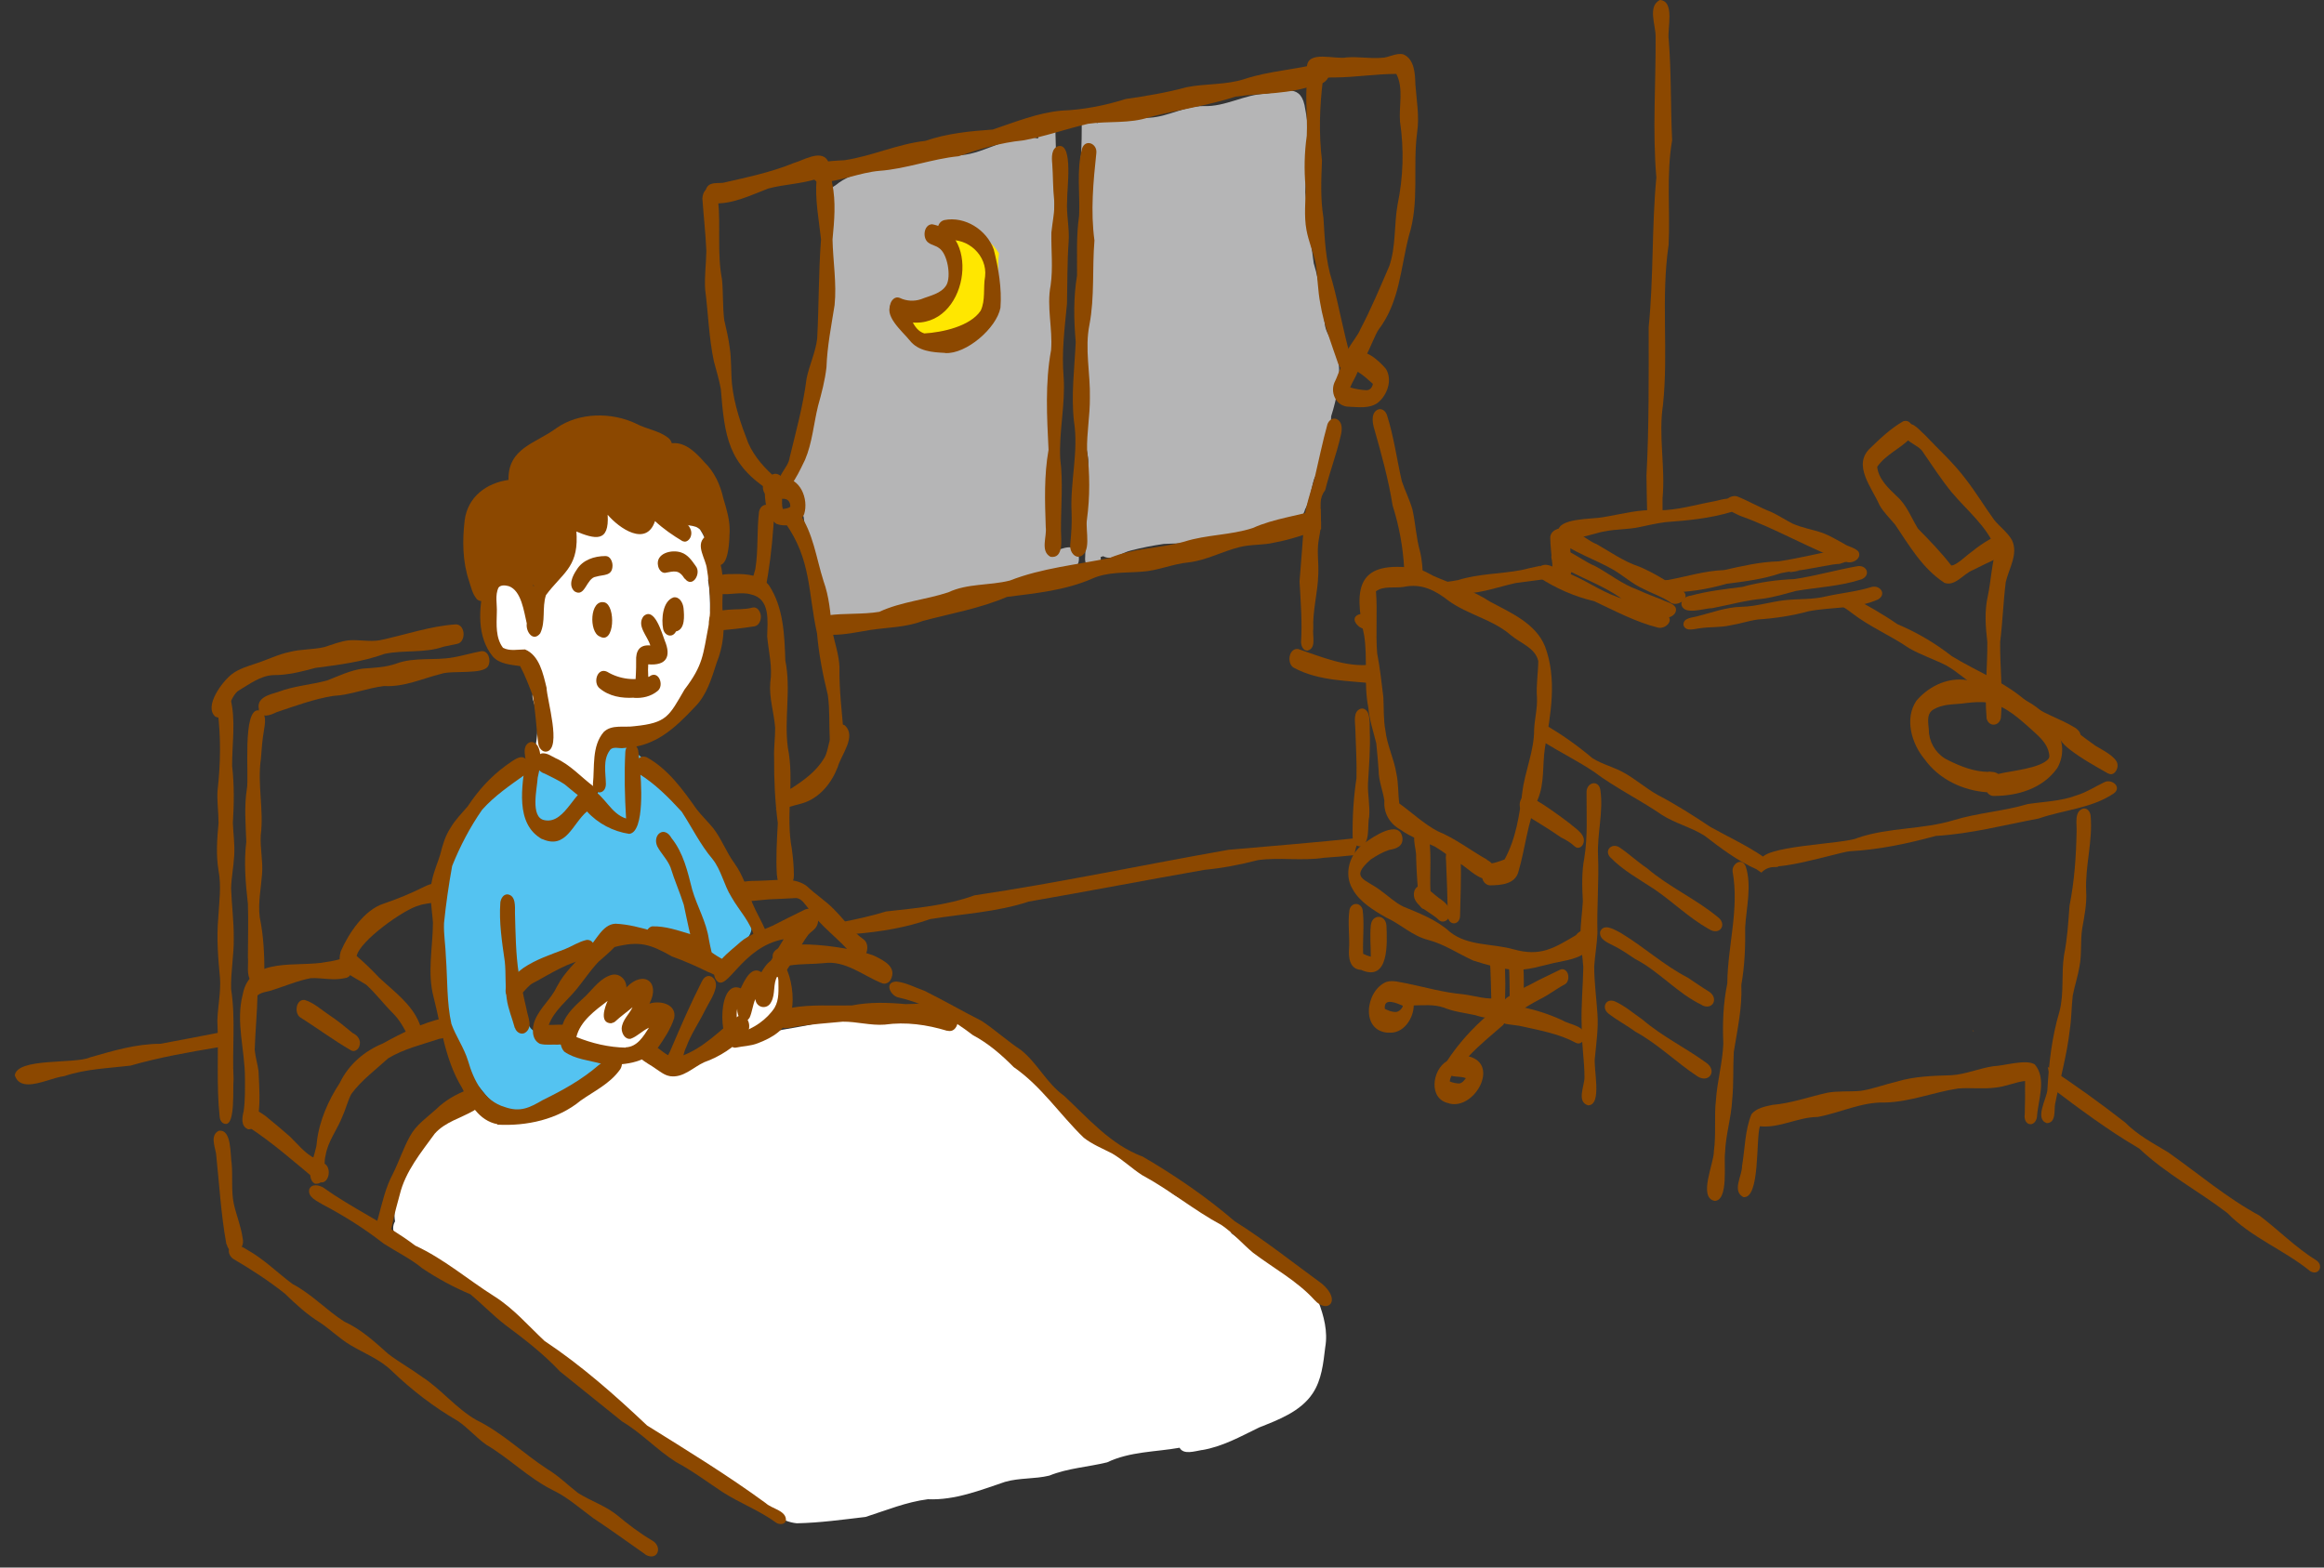 <svg width="126" height="85" viewBox="0 0 126 85" fill="none" xmlns="http://www.w3.org/2000/svg">
<rect x="0" y="0" width="126" height="85" fill="#333333" stroke="none"/>
<g clip-path="url(#clip0_984_3737)">
<path d="M26.817 31.376C26.993 31.312 27.177 31.256 27.361 31.208C27.361 31.208 27.361 31.208 27.369 31.208C27.777 31.112 28.193 31.096 28.561 31.392C28.689 31.528 28.809 31.728 29.001 31.768C29.513 31.872 29.793 31.256 30.129 30.968C30.297 30.808 30.449 30.648 30.585 30.472C30.665 30.328 30.721 30.176 30.769 30.032C30.865 29.728 30.913 29.432 30.969 29.16C31.001 29.024 31.033 28.896 31.073 28.784C31.057 28.664 31.041 28.544 31.009 28.424C31.073 28.472 31.137 28.504 31.201 28.536C31.289 28.416 31.409 28.32 31.577 28.28C31.665 28.256 31.761 28.248 31.873 28.248C31.985 28.248 32.113 28.264 32.257 28.296C32.449 27.976 32.521 27.496 32.537 27.072C32.593 27.208 32.657 27.344 32.737 27.464C32.905 27.32 33.121 27.392 33.369 27.536C33.489 27.608 33.625 27.696 33.761 27.792C33.897 27.88 34.041 27.976 34.185 28.048C34.281 28.096 34.377 28.136 34.481 28.16C34.577 28.184 34.681 28.2 34.777 28.192C34.937 27.96 35.081 27.792 35.225 27.688C35.369 27.584 35.513 27.544 35.665 27.552C35.681 27.52 35.689 27.488 35.697 27.456C35.721 27.488 35.753 27.528 35.777 27.576C36.009 27.632 36.265 27.8 36.569 28.064C36.617 28.096 36.665 28.128 36.705 28.16C36.705 28.152 36.721 28.144 36.721 28.136C36.785 28.184 36.841 28.24 36.897 28.288C37.009 28.36 37.129 28.432 37.257 28.472C37.393 28.504 37.537 28.52 37.673 28.552C37.737 28.568 37.809 28.592 37.865 28.632C37.921 28.672 37.977 28.72 38.017 28.784C38.321 29.248 38.425 29.76 38.449 30.28C39.145 30.52 39.369 29.216 39.241 28.584C39.105 27.616 39.225 26.464 38.481 25.72C38.129 25.408 37.713 25.152 37.257 25.016C37.017 24.944 36.737 24.992 36.529 24.84C35.985 24.424 35.609 23.824 35.073 23.408C35.033 23.384 34.985 23.36 34.937 23.336C34.841 23.256 34.713 23.208 34.577 23.184C34.177 23.04 33.705 22.952 33.465 23.184C32.585 23.24 31.721 23.352 30.849 23.488C30.217 23.56 29.593 23.8 29.161 24.28C28.721 24.736 28.545 25.368 28.401 25.968C28.345 26.096 28.337 26.288 28.185 26.336C27.153 26.352 26.265 26.864 25.801 27.808C25.441 28.768 25.745 29.792 25.969 30.744C25.969 30.744 25.969 30.752 25.969 30.76C25.913 30.872 25.905 31 25.937 31.16C25.937 31.184 25.945 31.208 25.953 31.224C25.913 31.512 25.865 31.8 26.153 31.992C26.273 32.056 26.385 32.048 26.473 32C26.537 31.824 26.641 31.664 26.785 31.536C26.801 31.488 26.809 31.44 26.817 31.392" fill="#8C4800"/>
<path d="M27.521 60.264C27.689 60.288 27.865 60.312 28.041 60.32C28.401 60.336 28.777 60.32 29.161 60.256C29.353 60.224 29.545 60.192 29.729 60.144C29.865 60.08 30.001 60.016 30.137 59.96C30.969 59.744 31.641 59.248 32.289 58.704C32.577 58.256 32.681 57.696 33.057 57.296C33.105 57.256 33.153 57.224 33.201 57.192C33.169 57.136 33.129 57.08 33.073 57.024C32.953 56.928 32.817 56.864 32.681 56.808C32.497 56.856 32.321 56.936 32.129 56.976C31.833 57.024 31.489 56.896 31.425 56.568C31.257 56.456 31.169 56.264 31.161 56.056C30.505 55.672 29.681 56 28.937 55.888C28.681 55.768 28.617 55.408 28.441 55.2C28.137 54.72 27.769 54.12 27.921 53.536C28.625 52.776 29.761 52.808 30.625 52.328C31.065 52.096 31.449 51.792 31.889 51.568C32.369 51.32 32.913 51.272 33.417 51.096C33.681 51.064 33.889 50.896 34.041 50.688C34.081 50.712 34.121 50.736 34.169 50.752C34.617 51 35.137 51.032 35.601 51.24C36.057 51.416 36.465 51.696 36.921 51.872C37.121 51.952 37.297 51.816 37.393 51.64C37.449 51.664 37.505 51.696 37.561 51.72C37.785 51.792 38.161 52.232 38.393 51.904C38.457 51.944 38.521 51.976 38.593 52.008C38.665 52.04 38.729 52.064 38.809 52.08C39.409 52.16 39.697 51.472 40.137 51.184C41.889 50.152 39.401 48.176 38.985 47C38.537 45.768 37.913 44.584 37.145 43.52C36.377 42.712 35.561 41.96 34.833 41.12C33.033 39.448 32.753 40.288 32.593 41.576C32.593 41.664 32.601 41.744 32.601 41.832C32.601 41.912 32.601 42 32.593 42.08C32.577 42.24 32.545 42.392 32.481 42.536C32.449 42.752 32.417 42.968 32.377 43.176C32.257 43.096 32.137 43.016 32.025 42.928C31.969 42.928 31.921 42.928 31.865 42.92C31.809 42.912 31.761 42.888 31.713 42.864C31.537 42.736 31.385 42.584 31.233 42.432C31.153 42.352 31.081 42.28 31.001 42.2C30.921 42.128 30.841 42.056 30.761 41.984C30.513 41.824 30.249 41.68 29.969 41.568C29.929 41.552 29.897 41.544 29.857 41.528C29.777 41.464 29.673 41.416 29.561 41.376C29.553 41.376 29.537 41.384 29.529 41.392C29.465 41.424 29.401 41.448 29.337 41.44C29.257 41.44 29.185 41.408 29.129 41.336C27.513 41.576 26.401 43.232 25.465 44.44C24.641 45.608 23.937 47 23.953 48.456C23.993 49.304 24.097 50.144 23.937 50.984C23.729 52.72 23.849 54.096 24.505 55.72C24.737 56.864 25.129 57.992 25.921 58.872C26.185 59.2 26.465 59.552 26.777 59.856C26.905 59.928 27.033 59.992 27.153 60.064C27.281 60.128 27.401 60.192 27.521 60.248" fill="#54C3F1"/>
<path d="M29.52 41.4C29.52 41.4 29.544 41.392 29.552 41.384C29.561 41.384 29.576 41.368 29.584 41.36C29.712 41.36 29.808 41.288 29.864 41.192C30.009 41.464 30.241 41.696 30.593 41.864C30.648 41.904 30.704 41.944 30.753 41.984C30.832 42.056 30.913 42.128 30.992 42.2C31.073 42.272 31.145 42.352 31.224 42.432C31.377 42.584 31.529 42.736 31.704 42.864C31.753 42.896 31.8 42.912 31.857 42.92C31.913 42.928 31.968 42.936 32.017 42.928C32.136 42.912 32.257 42.856 32.337 42.76C32.392 42.688 32.441 42.616 32.472 42.536C32.536 42.392 32.577 42.24 32.584 42.08C32.584 42 32.593 41.92 32.593 41.832C32.593 41.752 32.593 41.664 32.584 41.576C32.536 40.936 32.401 40.264 32.856 39.768C33.352 39.68 33.88 39.832 34.385 39.68C34.705 39.584 35.025 39.472 35.337 39.344C35.425 39.584 35.672 39.744 35.904 39.608C36.368 39.368 36.864 39.128 37.2 38.712C37.721 38.064 37.968 37.264 38.328 36.52C38.728 35.704 38.577 34.808 38.496 33.936V33.896C38.529 33.672 38.52 33.408 38.496 33.128C38.496 32.576 38.489 32.016 38.392 31.488C38.416 31.08 38.441 30.672 38.425 30.272C38.401 29.752 38.297 29.248 37.992 28.776C37.953 28.704 37.897 28.656 37.84 28.624C37.785 28.584 37.721 28.56 37.648 28.544C37.513 28.504 37.368 28.496 37.233 28.464C37.105 28.416 36.992 28.352 36.873 28.28C36.809 28.24 36.745 28.192 36.681 28.152C36.633 28.12 36.584 28.088 36.544 28.056C36.24 27.792 35.984 27.624 35.752 27.568C35.712 27.56 35.672 27.552 35.641 27.552C35.489 27.544 35.344 27.584 35.2 27.688C35.056 27.792 34.904 27.96 34.752 28.192C34.657 28.192 34.553 28.192 34.456 28.16C34.361 28.136 34.257 28.096 34.16 28.048C34.017 27.976 33.873 27.888 33.736 27.792C33.6 27.704 33.472 27.608 33.344 27.536C33.096 27.392 32.88 27.32 32.712 27.464C32.577 27.584 32.472 27.848 32.408 28.328C32.352 28.312 32.288 28.304 32.24 28.288C32.096 28.256 31.968 28.248 31.857 28.24C31.744 28.24 31.648 28.248 31.569 28.272C31.401 28.32 31.28 28.408 31.192 28.528C31.145 28.6 31.105 28.68 31.064 28.776C31.024 28.888 30.992 29.016 30.96 29.152C30.904 29.424 30.857 29.728 30.761 30.024C30.712 30.176 30.657 30.32 30.576 30.464C30.537 30.528 30.505 30.6 30.456 30.656C30.009 31.296 29.601 32.008 28.968 32.496C28.657 32.096 28.52 31.496 28.024 31.272C27.808 31.168 27.576 31.152 27.36 31.2C27.36 31.2 27.36 31.2 27.352 31.2C27.137 31.248 26.936 31.352 26.768 31.512C26.633 31.64 26.529 31.8 26.465 31.976C26.456 32.008 26.448 32.04 26.433 32.072C26.328 32.384 26.32 32.712 26.337 33.04C26.345 33.608 26.28 34.208 26.529 34.736C27.017 35.648 27.409 36.08 28.497 35.792C28.68 36.32 28.832 36.848 28.977 37.392C28.889 37.52 28.84 37.704 28.889 37.904C29.152 38.704 29.201 39.568 29.049 40.392C29.009 40.696 28.864 41.08 29.113 41.344C29.169 41.416 29.241 41.448 29.32 41.448C29.384 41.448 29.448 41.432 29.512 41.4" fill="white"/>
<path d="M31.441 56.568C31.497 56.888 31.849 57.024 32.145 56.976C32.337 56.936 32.513 56.864 32.697 56.808C32.849 56.76 33.008 56.736 33.184 56.76C33.273 56.912 33.4 57 33.552 57.048C33.769 56.984 34.001 56.952 34.233 56.96C34.465 56.96 34.697 57 34.913 57.048C35.385 56.672 35.84 55.864 35.769 55.544C35.736 55.28 35.584 55.008 35.304 54.984C34.88 55.016 34.593 55.44 34.233 55.632C34.56 55.256 34.944 54.52 34.368 54.192C33.968 53.992 33.736 54.544 33.489 54.76C33.553 54.384 33.505 53.872 33.105 53.696C32.593 53.568 31.968 54.432 31.744 54.832C31.64 55.096 31.512 55.312 31.328 55.528C31.224 55.68 31.177 55.88 31.184 56.072C31.192 56.272 31.28 56.464 31.448 56.584" fill="white"/>
<path d="M39.561 54.208C39.585 54.68 39.297 55.08 39.345 55.544C39.353 55.88 39.761 56.136 39.961 55.776C39.993 55.864 40.041 55.944 40.113 56.008C40.241 56.112 40.393 56.112 40.521 56.032C40.745 56.032 40.977 56.008 41.201 55.968C41.249 56.024 41.313 56.056 41.369 56.072C41.497 56.04 41.625 56.008 41.753 55.984C41.809 55.936 41.857 55.88 41.881 55.808C41.961 55.592 42.081 55.416 42.233 55.248C42.609 54.776 42.641 54.152 42.689 53.576C42.713 53.288 42.761 52.968 42.649 52.688C42.481 52.192 41.913 52.192 41.745 52.688C41.609 53.096 41.745 53.552 41.601 53.96C41.577 53.96 41.561 53.976 41.537 53.992C41.513 53.696 41.169 53.384 40.897 53.632C40.697 53.808 40.601 54.072 40.473 54.304C40.425 53.624 39.665 53.488 39.553 54.216" fill="white"/>
<path d="M65.161 78.632C66.273 78.448 67.257 77.896 68.257 77.408C69.305 76.992 70.521 76.544 71.177 75.544C71.657 74.816 71.745 73.928 71.849 73.064C72.001 72.2 71.777 71.36 71.473 70.56C71.097 69.088 69.385 68.632 68.225 67.912C67.881 67.752 67.321 67.272 66.761 66.872C66.761 66.504 66.449 66.264 66.121 66.08C65.521 65.568 64.785 65.288 64.049 65C63.057 64.552 62.481 63.504 61.561 62.952C60.289 62.312 59.257 61.36 58.353 60.28C57.681 59.624 56.801 59.24 56.257 58.432C55.761 57.736 55.041 57.272 54.273 56.936C53.553 56.576 52.985 55.976 52.233 55.664C52.193 55.648 52.153 55.64 52.113 55.624C52.049 55.504 51.945 55.416 51.809 55.384C48.617 54.816 47.609 54.16 44.441 55.448C43.561 55.672 42.649 55.776 41.761 55.968C41.633 56 41.505 56.032 41.377 56.064C41.201 56.112 41.025 56.16 40.849 56.224C40.305 56.392 39.705 56.352 39.185 56.592C38.433 56.864 37.937 57.576 37.161 57.784C36.769 57.856 36.361 57.864 35.961 57.848C35.793 57.496 35.337 57.176 35.009 57.048C34.977 57.048 34.953 57.032 34.921 57.024C34.705 56.976 34.473 56.944 34.241 56.936C34.009 56.936 33.777 56.96 33.561 57.024C33.441 57.064 33.329 57.112 33.225 57.176C33.177 57.208 33.129 57.24 33.081 57.28C32.705 57.672 32.601 58.24 32.313 58.688C32.241 58.8 32.161 58.896 32.065 58.992C31.481 59.528 30.633 59.912 29.753 60.128C29.561 60.176 29.369 60.208 29.185 60.24C28.801 60.296 28.425 60.32 28.065 60.304C27.881 60.296 27.713 60.28 27.545 60.248C27.425 60.192 27.305 60.128 27.177 60.064C27.049 60 26.929 59.928 26.801 59.856C26.169 59.52 25.505 59.224 24.833 59.648C23.601 60.744 22.609 62.176 21.977 63.704C21.537 64.472 21.297 65.368 21.417 66.232C21.281 66.448 21.273 66.792 21.457 66.968C22.265 67.864 23.433 68.288 24.465 68.864C25.201 69.384 25.953 69.904 26.713 70.384C26.921 70.552 27.121 70.72 27.321 70.896C27.969 71.536 28.545 72.232 29.153 72.904C29.761 73.472 30.465 73.936 31.041 74.552C32.241 75.912 33.785 76.768 35.321 77.68C36.449 78.792 37.785 79.592 39.137 80.4C39.729 80.816 40.329 81.216 40.977 81.536C41.689 81.928 42.361 82.52 43.201 82.6C44.449 82.576 45.697 82.4 46.929 82.256C48.049 81.896 49.129 81.448 50.305 81.296C51.769 81.36 53.137 80.808 54.497 80.352C55.281 80.128 56.089 80.208 56.889 80.016C57.897 79.608 58.977 79.552 60.025 79.296C61.265 78.704 62.641 78.736 63.953 78.504C64.169 78.896 64.753 78.696 65.177 78.624" fill="white"/>
<path d="M58.858 22.624C58.89 23.152 58.842 23.688 58.89 24.224C58.946 24.608 59.066 24.976 58.962 25.36C58.962 25.776 58.858 26.16 58.794 26.568C58.73 27.176 58.858 27.784 58.834 28.392C58.85 29 58.866 29.616 58.834 30.224C58.802 30.48 58.922 30.808 59.194 30.864C59.546 30.928 59.722 30.488 59.674 30.2C59.706 30.2 59.738 30.192 59.762 30.176C59.778 30.176 59.794 30.168 59.81 30.16C60.306 30.44 60.826 29.952 61.322 29.848C61.906 29.696 62.498 29.584 63.09 29.496C64.394 29.424 65.738 29.52 66.97 29.008C68.146 28.712 69.434 28.688 70.506 28.08C70.634 27.944 70.714 27.784 70.762 27.608C71.042 27.136 71.138 26.16 71.298 25.848C71.554 25.88 71.77 25.632 71.818 25.384C72.002 24.456 72.154 23.52 72.17 22.576C72.33 22.08 72.45 21.576 72.538 21.064C72.642 20.352 72.642 19.592 72.41 18.896C72.258 18.488 71.946 18.152 71.85 17.712C71.666 16.56 71.57 15.392 71.226 14.272C71.034 13 70.93 11.704 70.77 10.424C70.802 8.928 71.074 7.432 70.77 5.944C70.578 4.488 69.682 4.952 68.634 5.08C67.458 5.12 66.442 5.8 65.25 5.752C64.234 5.744 63.338 6.328 62.33 6.384C61.57 6.384 60.81 6.464 60.05 6.544C59.858 6.56 59.634 6.584 59.466 6.68C59.466 6.68 59.466 6.672 59.466 6.664C59.458 5.96 58.658 5.96 58.65 6.664C58.65 7.24 58.642 7.808 58.618 8.384C58.594 8.712 58.466 9.168 58.754 9.4C58.754 9.712 58.738 9.992 58.714 10.168C58.666 11.752 58.57 13.336 58.658 14.92C58.546 16.312 58.81 17.696 58.586 19.08C58.322 20.272 58.722 21.448 58.85 22.624" fill="#B5B5B6"/>
<path d="M44.274 31.552C44.314 32.12 44.034 32.976 44.594 33.352C44.626 33.512 44.65 33.68 44.706 33.832C44.754 33.992 44.834 34.104 44.97 34.192C45.298 34.392 45.61 33.992 45.586 33.672C45.586 33.608 45.586 33.544 45.578 33.48V33.392C46.162 33.824 48.642 33.224 49.786 32.816C49.93 32.888 50.114 32.912 50.282 32.896C51.258 32.976 52.186 32.736 53.082 32.36C54.114 32.12 55.138 31.904 56.098 31.44C56.81 30.992 58.722 31.32 58.474 30.104C58.306 29.408 57.618 29.728 57.106 29.92C57.09 29.672 57.042 29.424 57.042 29.192C56.994 28.152 57.17 27.112 57.218 26.072C57.218 25.376 57.138 24.68 57.074 23.984C57.05 22.704 57.154 21.376 57.106 20.064C57.322 19.016 56.978 17.92 57.122 16.856C57.354 15.408 57.058 13.96 57.122 12.512C57.17 11.32 57.218 10.12 57.21 8.928C57.226 8.88 57.242 8.824 57.25 8.76C57.258 8.184 57.234 7.608 57.218 7.032C57.122 6.352 56.41 6.488 56.394 7.096C56.37 7.136 56.346 7.184 56.338 7.232C56.338 7.232 56.338 7.232 56.338 7.24C56.314 7.328 56.298 7.416 56.274 7.512C54.914 7.144 53.466 8.328 52.09 8.416C51.002 8.528 49.93 8.736 48.866 8.968C47.634 9.16 46.306 9.224 45.298 10.048C44.738 10.368 44.746 11.024 44.714 11.592C44.554 12.848 44.65 14.056 44.762 15.336C44.834 16.232 44.594 17.104 44.482 17.984C44.45 18.96 44.434 19.912 44.186 20.864C44.066 21.528 44.162 22.168 44.034 22.84C43.746 23.768 43.346 24.664 43.066 25.608C42.034 26.176 43.226 27.336 43.57 28.016C43.698 29.208 44.026 30.368 44.282 31.536" fill="#B5B5B6"/>
<path d="M50.826 12.552C52.09 12.328 53.45 12.552 54.162 13.736C54.01 14.832 54.338 16.024 53.834 17.064C53.274 18.24 53.138 18.744 51.706 18.52C50.578 18.608 49.41 18.4 48.602 17.552C51.826 16.88 52.202 15.368 50.826 12.552Z" fill="#FFE700"/>
<path d="M0.801 58.32C0.905 57.336 4.057 57.712 4.881 57.336C6.137 56.976 7.385 56.6 8.697 56.6C9.745 56.408 10.801 56.2 11.849 56C11.849 56.056 11.849 56.112 11.865 56.168C11.873 56.368 11.881 56.576 11.897 56.776C10.273 57.048 8.657 57.328 7.073 57.784C5.873 57.928 4.649 57.96 3.489 58.352C2.953 58.416 2.137 58.8 1.537 58.8C1.201 58.8 0.929 58.68 0.809 58.328" fill="#8C4800"/>
<path d="M45.977 50.536C45.857 50.36 45.737 50.184 45.609 50.008C46.425 49.848 47.241 49.672 48.041 49.424C49.665 49.24 51.281 49.112 52.825 48.552C57.441 47.864 62.009 46.888 66.609 46.08C68.993 45.872 71.393 45.68 73.777 45.424C73.769 45.44 73.753 45.456 73.745 45.48C73.569 45.752 73.465 46.048 73.441 46.368C72.889 46.432 72.337 46.472 71.785 46.512C71.177 46.608 70.569 46.592 69.953 46.584C69.369 46.568 68.777 46.56 68.201 46.64C67.241 46.888 66.281 47.072 65.297 47.168C62.113 47.728 58.953 48.336 55.777 48.888C54.033 49.464 52.225 49.544 50.425 49.84C49.105 50.304 47.761 50.52 46.369 50.64C46.281 50.664 46.193 50.688 46.105 50.704L45.985 50.536H45.977Z" fill="#8C4800"/>
<path d="M125.201 68.888C123.785 67.752 122.041 67.096 120.761 65.776C119.193 64.576 117.425 63.648 115.985 62.28C114.273 61.28 112.697 60.096 111.129 58.912C111.129 58.736 111.129 58.568 111.113 58.392C111.097 58.208 111.065 58.032 111.025 57.856C112.465 58.808 113.865 59.808 115.225 60.872C115.897 61.552 116.737 61.992 117.545 62.48C119.193 63.64 120.721 64.952 122.497 65.912C123.545 66.704 124.473 67.656 125.585 68.344C125.929 68.576 125.793 69 125.481 69C125.393 69 125.297 68.968 125.193 68.888" fill="#8C4800"/>
<path d="M106.938 55.88C106.938 55.88 106.962 55.88 106.97 55.872C106.986 55.896 107.002 55.92 107.018 55.944C106.994 55.928 106.962 55.904 106.938 55.888" fill="#8C4800"/>
<path d="M89.266 25.8C89.41 23.112 89.386 20.424 89.386 17.736C89.658 15.04 89.546 12.328 89.802 9.624C89.586 7.08 89.778 4.528 89.762 1.984C89.77 1.36 89.314 0.344 89.994 0C90.834 0.056 90.378 1.584 90.474 2.152C90.618 3.976 90.57 5.792 90.658 7.608C90.33 9.496 90.562 11.408 90.466 13.288C90.042 16.16 90.466 19.064 90.162 21.952C89.906 23.64 90.298 25.328 90.138 27.024C90.138 27.256 90.138 27.496 90.138 27.728C89.85 27.744 89.562 27.76 89.306 27.904C89.29 27.2 89.274 26.496 89.266 25.792" fill="#8C4800"/>
<path d="M29.176 40.296C29.08 39.44 29.032 38.576 28.888 37.728C28.68 37.184 28.472 36.632 28.2 36.12C27.688 36.04 27.088 36.016 26.72 35.6C25.848 34.536 25.952 33 26.248 31.736C26.64 30.584 28.488 30.76 28.928 31.792C29.296 31.296 29.832 30.952 30.144 30.416C30.288 30.104 30.44 29.784 30.472 29.44C30.552 28.92 30.104 28.152 30.664 27.808C31.304 27.68 31.224 28.688 31.264 29.096C31.312 30.792 30.456 31.112 29.6 32.272C29.376 32.96 29.6 33.696 29.288 34.344C28.904 34.832 28.496 34.248 28.56 33.808C28.408 33.176 28.272 32.024 27.584 31.784C27.4 31.736 27.168 31.704 27.032 31.856C26.824 32.272 26.96 32.768 26.936 33.224C26.92 33.864 26.864 34.592 27.272 35.128C27.64 35.32 28.072 35.216 28.464 35.216C29.248 35.536 29.448 36.544 29.632 37.288C29.656 37.96 30.456 40.56 29.648 40.752C29.392 40.808 29.192 40.528 29.184 40.296" fill="#8C4800"/>
<path d="M37.017 29.352C36.481 29.032 35.969 28.68 35.513 28.256C35.041 29.672 33.569 28.648 32.945 27.912C33.041 29.432 32.281 29.256 31.177 28.792C30.817 28.648 30.393 28.368 30.521 27.92C30.561 27.736 30.729 27.504 30.953 27.56C31.385 27.696 31.769 27.968 32.217 28.064C32.353 27.64 32.057 26.768 32.625 26.648C32.745 26.648 32.833 26.712 32.913 26.792C33.505 27.184 34.121 27.608 34.793 27.832C35.153 26.32 36.001 27.096 36.721 27.856C37.001 28.224 37.633 28.568 37.449 29.096C37.393 29.264 37.201 29.44 37.025 29.344" fill="#8C4800"/>
<path d="M32.145 42.528C32.248 41.584 32.072 40.472 32.728 39.696C33.169 39.264 33.849 39.464 34.408 39.376C36.16 39.2 36.273 38.832 37.112 37.392C38.129 36.056 38.112 35.512 38.416 33.928C38.593 32.912 38.489 31.872 38.328 30.856C38.273 30.304 37.681 29.568 38.217 29.112C38.904 28.792 39.017 30.48 39.129 30.896C39.264 31.64 39.129 32.392 39.176 33.136C39.312 34.088 39.217 35.048 38.856 35.936C38.577 36.792 38.321 37.696 37.664 38.344C36.577 39.504 35.513 40.496 33.825 40.56C33.584 40.608 33.24 40.448 33.072 40.672C32.672 41.208 32.84 41.896 32.849 42.512C32.849 43.112 32.16 43.128 32.145 42.512" fill="#8C4800"/>
<path d="M25.849 32.48C25.609 32.2 25.537 31.824 25.425 31.488C25.073 30.432 25.065 29.312 25.193 28.216C25.353 26.952 26.361 26.192 27.569 26.024C27.537 24.28 29.041 24.056 30.177 23.208C31.401 22.352 33.161 22.344 34.481 22.968C35.041 23.272 35.697 23.336 36.209 23.728C36.529 23.944 36.537 24.504 36.209 24.72C35.817 24.92 35.529 24.376 35.209 24.216C34.521 23.696 33.849 23.544 33.025 23.664C32.369 23.744 31.697 23.68 31.057 23.832C30.433 24.04 29.769 24.24 29.289 24.712C28.209 25.552 28.609 26.776 27.921 27C27.313 27.08 26.817 27.488 26.305 27.792C26.065 27.952 25.945 28.224 25.817 28.464C25.769 28.68 25.785 28.912 25.785 29.128C25.833 30 26.033 30.888 26.361 31.68C26.617 32.072 26.353 32.912 25.825 32.472" fill="#8C4800"/>
<path d="M38.873 30.616C38.56 30.488 38.553 30.08 38.633 29.808C38.688 29.448 38.648 29.08 38.657 28.712C38.681 28.056 38.712 27.368 38.425 26.752C37.961 26.12 37.456 25.4 36.697 25.112C36.385 25.08 36.096 24.88 36.12 24.536C36.12 24.328 36.233 24.072 36.449 24.032C37.184 23.968 37.752 24.568 38.2 25.072C38.736 25.592 39.056 26.296 39.217 27.024C39.392 27.6 39.569 28.184 39.56 28.792C39.544 29.208 39.536 30.848 38.873 30.624" fill="#8C4800"/>
<path d="M31.898 43.48C31.418 43.232 31.026 42.864 30.61 42.528C30.274 42.304 29.898 42.136 29.538 41.952C29.218 41.856 28.994 41.544 29.082 41.208C29.122 41.04 29.258 40.832 29.45 40.848C29.698 40.848 29.906 41.008 30.122 41.112C30.922 41.464 31.498 42.136 32.186 42.648C32.57 42.864 32.37 43.72 31.89 43.488" fill="#8C4800"/>
<path d="M29.392 45.504C27.904 44.672 28.312 42.616 28.496 41.208C28.464 40.896 28.336 40.488 28.664 40.28C28.888 40.144 29.104 40.328 29.192 40.528C29.416 41.056 29.272 41.632 29.152 42.168C29.12 42.752 28.736 44.32 29.512 44.472C30.712 44.736 31.248 42.48 32.04 42.776C32.8 43.152 33.104 44.12 33.944 44.384C33.872 43.184 33.84 41.96 33.904 40.76C33.936 40.296 34.504 40.208 34.6 40.696C34.648 40.984 34.648 41.28 34.68 41.568C34.768 42.224 34.976 45.136 34.112 45.216C33.248 45.088 32.416 44.656 31.824 44C31.032 44.672 30.696 46.08 29.4 45.496" fill="#8C4800"/>
<path d="M34.441 37.192C34.465 36.744 34.497 36.296 34.489 35.848C34.465 35.304 34.665 34.944 35.257 35C35.113 34.488 34.497 33.936 34.889 33.416C35.481 32.872 35.889 34.344 36.041 34.736C36.409 35.616 36.121 36.104 35.145 36.024C35.113 36.416 35.161 36.808 35.177 37.192C35.177 37.824 34.441 37.824 34.441 37.192Z" fill="#8C4800"/>
<path d="M34.369 37.832C33.705 37.872 33.025 37.76 32.505 37.32C32.137 37.024 32.377 36.176 32.913 36.424C33.585 36.832 34.457 36.944 35.201 36.688C35.697 36.296 36.041 37.168 35.649 37.472C35.289 37.768 34.825 37.872 34.369 37.84" fill="#8C4800"/>
<path d="M32.513 34.512C31.921 34.28 31.969 32.472 32.777 32.664C33.393 32.832 33.329 34.984 32.513 34.512Z" fill="#8C4800"/>
<path d="M35.954 34.104C35.85 33.584 35.922 32.584 36.522 32.392C36.842 32.344 37.026 32.688 37.058 32.968C37.098 33.376 37.162 34.128 36.65 34.24C36.458 34.616 36.034 34.48 35.954 34.104Z" fill="#8C4800"/>
<path d="M31.145 32.064C30.793 31.736 31.041 31.224 31.265 30.896C31.585 30.36 32.225 30.152 32.825 30.152C33.081 30.144 33.209 30.448 33.209 30.664C33.201 31.256 32.729 31.144 32.313 31.272C31.785 31.336 31.729 32.432 31.145 32.064Z" fill="#8C4800"/>
<path d="M37.121 31.384C36.801 30.864 36.553 30.976 36.049 31.064C35.849 31.064 35.721 30.872 35.681 30.696C35.521 30 36.425 29.776 36.937 29.96C37.297 30.08 37.513 30.4 37.721 30.696C38.041 31.088 37.545 31.92 37.129 31.376" fill="#8C4800"/>
<path d="M26.969 60.96C25.961 60.768 25.449 59.832 25.049 58.984C24.137 57.504 23.929 55.72 23.513 54.088C23.153 52.752 23.465 51.392 23.473 50.04C23.425 49.272 23.241 48.488 23.425 47.728C23.521 47.256 23.721 46.808 23.865 46.344C23.993 45.84 24.129 45.344 24.417 44.904C24.681 44.448 25.057 44.08 25.361 43.72C25.921 42.872 26.593 42.12 27.417 41.52C27.657 41.36 27.881 41.16 28.161 41.072C28.665 40.944 28.809 41.72 28.481 41.992C27.665 42.576 26.809 43.152 26.137 43.912C25.481 44.856 24.937 45.896 24.513 46.96C24.329 47.984 24.177 49.024 24.073 50.056C24.049 50.68 24.161 51.304 24.177 51.928C24.265 53.12 24.217 54.352 24.473 55.52C24.721 56.208 25.161 56.816 25.377 57.528C25.681 58.584 26.241 59.704 27.377 60.032C28.201 60.32 28.705 60.072 29.417 59.656C30.513 59.12 31.553 58.544 32.473 57.744C32.785 57.568 32.945 57.136 33.305 57.08C33.745 57.112 33.841 57.76 33.577 58.048C33.041 58.776 32.209 59.168 31.481 59.68C30.233 60.712 28.545 61.072 26.961 60.984" fill="#8C4800"/>
<path d="M33.921 56.792C34.553 56.768 34.881 56.2 35.185 55.728C34.825 55.888 34.553 56.2 34.193 56.328C33.881 56.376 33.705 56.032 33.705 55.768C33.729 55.32 34.113 55 34.297 54.616C33.985 54.88 33.649 55.112 33.353 55.392C33.289 55.448 33.209 55.464 33.129 55.488C32.489 55.472 32.785 54.624 32.945 54.272C32.273 54.784 31.457 55.368 31.249 56.232C32.089 56.576 33.009 56.792 33.921 56.808M32.633 57.688C31.953 57.496 31.177 57.44 30.593 57.024C30.257 56.656 30.401 56.072 30.481 55.632C30.673 54.936 31.273 54.464 31.769 53.992C32.185 53.576 32.569 53.024 33.161 52.864C33.585 52.752 33.969 53.12 33.961 53.544C34.881 52.576 35.833 53.24 35.209 54.424C35.777 54.232 36.697 54.44 36.553 55.2C36.377 55.768 36.033 56.288 35.697 56.776C34.993 57.68 33.697 57.792 32.633 57.704" fill="#8C4800"/>
<path d="M27.912 55.744C27.768 55.208 27.544 54.696 27.472 54.144C27.376 53.48 27.44 52.808 27.368 52.136C27.216 51.08 27.048 50 27.128 48.928C27.16 48.728 27.28 48.496 27.512 48.496C27.976 48.552 27.92 49.16 27.92 49.504C27.952 50.592 27.96 51.736 28.128 52.808C28.272 53.44 28.392 54.08 28.544 54.712C28.608 55.128 28.92 55.696 28.472 56C28.256 56.136 27.984 55.968 27.92 55.736" fill="#8C4800"/>
<path d="M30.273 56.648C29.937 56.624 29.593 56.688 29.273 56.6C28.809 56.376 28.833 55.736 29.001 55.32C29.305 54.6 29.881 54.176 30.201 53.488C30.601 52.712 31.265 52.128 31.841 51.48C32.313 51.032 32.649 50.12 33.369 50.088C34.745 50.152 36.017 50.784 37.369 51.016C37.873 51.152 38.313 51.448 38.729 51.744C39.073 51.992 39.681 52.168 39.545 52.704C39.385 53.368 38.753 52.816 38.369 52.696C37.737 52.384 37.097 52.104 36.433 51.864C35.241 51.192 34.681 51.008 33.321 51.352C33.049 51.64 32.745 51.888 32.449 52.152C32.001 52.624 31.649 53.168 31.233 53.672C30.721 54.288 30.041 54.8 29.753 55.576C30.097 55.584 30.449 55.528 30.785 55.6C31.225 55.72 31.225 56.488 30.785 56.608C30.617 56.664 30.441 56.632 30.273 56.64" fill="#8C4800"/>
<path d="M38.849 53.168C38.297 52.448 39.681 51.52 40.145 51.08C40.649 50.648 41.289 50.472 41.881 50.2C42.433 49.92 42.985 49.64 43.545 49.368C44.185 49 44.601 49.856 44.201 50.336C44.089 50.464 43.945 50.552 43.833 50.672C43.313 51.352 43.033 52.176 42.473 52.832C42.009 53.304 41.537 52.488 41.809 52.072C42.025 51.688 42.249 51.304 42.489 50.928C40.209 51.344 39.417 53.848 38.849 53.168Z" fill="#8C4800"/>
<path d="M40.105 55.896C40.105 55.896 40.121 55.952 40.13 55.976C40.849 55.8 41.593 55.264 41.993 54.648C42.258 54.2 42.202 53.664 42.202 53.168C42.202 53.088 42.185 53.008 42.145 52.936C41.898 53.344 42.05 53.896 41.818 54.32C41.609 54.776 41.001 54.664 40.953 54.176C40.809 54.496 40.785 54.864 40.641 55.184C40.273 55.72 39.953 55.112 39.969 54.704C39.889 55.104 39.985 55.52 40.097 55.904M39.706 56.76C38.922 56.44 38.913 53.064 40.161 53.592C40.353 53.192 40.729 52.336 41.281 52.72C42.513 50.552 43.282 53.936 42.858 54.968C42.633 55.832 41.849 56.28 41.09 56.568C40.681 56.728 40.297 56.72 39.889 56.808C39.825 56.816 39.761 56.808 39.706 56.768" fill="#8C4800"/>
<path d="M36.321 58.352C36.041 58.312 35.809 58.12 35.577 57.968C35.289 57.752 34.953 57.608 34.697 57.352C34.433 57.088 34.569 56.408 35.009 56.464C35.721 56.624 36.201 57.624 36.985 57.248C38.129 56.832 39.001 55.904 39.937 55.16C40.017 55.088 40.137 55.048 40.241 55.072C40.681 55.192 40.737 55.864 40.417 56.144C39.777 56.792 39.041 57.296 38.177 57.6C37.569 57.88 37.033 58.472 36.313 58.352" fill="#8C4800"/>
<path d="M36.193 58.256C35.761 57.84 36.241 57.272 36.401 56.84C36.921 55.616 37.449 54.408 38.049 53.224C38.337 52.624 38.929 53.016 38.801 53.568C38.697 54.008 38.425 54.384 38.225 54.784C37.897 55.456 37.457 56.08 37.201 56.792C36.985 57.176 36.865 58.68 36.193 58.264" fill="#8C4800"/>
<path d="M40.905 50.848C40.705 49.992 40.073 49.384 39.657 48.64C39.241 47.984 39.113 47.184 38.625 46.576C37.961 45.792 37.521 44.872 36.961 44.016C36.265 43.256 35.521 42.504 34.641 41.96C34.265 41.656 34.529 40.832 35.065 41.064C36.217 41.696 37.025 42.824 37.769 43.88C38.049 44.24 38.377 44.552 38.665 44.904C39.121 45.488 39.377 46.208 39.817 46.808C40.281 47.456 40.521 48.216 40.785 48.96C41.001 49.48 41.297 49.952 41.513 50.472C41.697 50.904 41.161 51.408 40.905 50.84" fill="#8C4800"/>
<path d="M37.985 52.152C37.793 52.032 37.761 51.792 37.697 51.6C37.409 50.776 37.257 49.912 37.073 49.064C36.857 48.376 36.561 47.72 36.353 47.032C36.185 46.608 35.841 46.288 35.633 45.888C35.361 45.264 36.017 44.744 36.409 45.448C37.057 46.256 37.281 47.264 37.529 48.24C37.793 49.152 38.297 49.984 38.433 50.936C38.473 51.128 38.505 51.328 38.553 51.512C38.665 51.84 38.369 52.376 37.985 52.16" fill="#8C4800"/>
<path d="M27.752 54.184C26.872 53.736 27.912 52.824 28.384 52.48C29.064 52.024 29.856 51.76 30.616 51.472C31.016 51.312 31.376 51.064 31.8 50.968C32.344 50.912 32.408 51.872 31.92 51.992C30.8 52.144 29.856 52.808 28.872 53.32C28.504 53.528 28.16 54.2 27.752 54.184Z" fill="#8C4800"/>
<path d="M37.736 51.8C37.224 51.632 36.696 51.504 36.176 51.384C35.872 51.312 35.528 51.36 35.248 51.2C34.912 51 34.952 50.328 35.352 50.232C36.072 50.208 36.768 50.456 37.456 50.664C37.856 50.768 38.24 50.864 38.176 51.368C38.16 51.584 37.984 51.848 37.736 51.8Z" fill="#8C4800"/>
<path d="M17.073 64.184C16.449 63.832 17.169 62.52 17.177 61.928C17.305 60.792 17.801 59.664 18.417 58.728C18.897 57.728 19.753 56.992 20.769 56.576C21.801 56 22.881 55.48 24.025 55.208C24.249 55.176 24.409 55.36 24.457 55.568C24.569 55.976 24.217 56.312 23.825 56.328C22.889 56.64 21.897 56.872 21.049 57.384C20.369 58.008 19.593 58.576 19.049 59.32C18.849 59.696 18.745 60.152 18.569 60.528C18.289 61.256 17.769 61.888 17.649 62.672C17.505 63.12 17.793 64.28 17.073 64.184Z" fill="#8C4800"/>
<path d="M47.762 53.296C46.778 52.88 45.81 52.072 44.69 52.224C44.066 52.288 43.434 52.256 42.818 52.352C42.45 52.424 41.93 52.456 41.898 51.952C41.642 50.568 46.786 51.472 47.49 51.872C47.93 52.096 48.562 52.416 48.338 53.016C48.266 53.256 48.002 53.432 47.762 53.288" fill="#8C4800"/>
<path d="M71.264 70.488C70.336 69.464 69.048 68.768 67.944 67.936C67.36 67.448 66.864 66.864 66.232 66.432C64.728 65.624 63.424 64.528 61.92 63.72C61.36 63.36 60.88 62.888 60.304 62.552C59.784 62.28 59.216 62.056 58.752 61.688C57.456 60.432 56.464 58.904 54.96 57.864C54.296 57.192 53.584 56.576 52.744 56.128C51.536 55.208 50.24 54.44 48.744 54.096C48.28 54.024 47.904 53.248 48.6 53.224C49.128 53.28 49.624 53.552 50.128 53.728C51.168 54.248 52.184 54.832 53.224 55.36C53.96 55.848 54.624 56.456 55.352 56.936C56.248 57.648 56.744 58.744 57.688 59.416C59.008 60.648 60.224 62.08 61.96 62.72C63.712 63.744 65.4 64.896 66.944 66.224C68.584 67.256 70.112 68.472 71.68 69.616C72.76 70.544 71.968 71.272 71.272 70.496" fill="#8C4800"/>
<path d="M42.082 82.568C41.17 81.904 40.138 81.52 39.194 80.92C38.346 80.36 37.538 79.752 36.642 79.272C35.61 78.616 34.778 77.704 33.73 77.08C32.61 76.176 31.482 75.264 30.362 74.368C29.458 73.408 28.434 72.616 27.378 71.832C26.722 71.32 26.146 70.72 25.506 70.184C24.594 69.8 23.722 69.328 22.898 68.776C22.258 68.248 21.506 67.888 20.81 67.44C19.762 66.624 18.65 65.92 17.474 65.304C17.17 65.112 16.666 64.912 16.77 64.48C16.906 64.168 17.306 64.264 17.538 64.4C19.138 65.552 20.946 66.352 22.514 67.544C24.074 68.264 25.37 69.392 26.818 70.304C27.85 70.96 28.642 71.888 29.522 72.712C31.53 74.048 33.338 75.648 35.082 77.296C37.25 78.648 39.458 80 41.522 81.512C41.858 81.824 42.666 81.912 42.61 82.472C42.53 82.688 42.234 82.672 42.082 82.568Z" fill="#8C4800"/>
<path d="M20.682 67.04C20.306 66.864 20.394 66.368 20.498 66.048C20.722 65.232 20.898 64.4 21.298 63.656C21.634 62.984 21.866 62.256 22.234 61.6C22.562 60.992 23.146 60.6 23.65 60.144C24.138 59.664 24.73 59.328 25.37 59.088C25.986 58.912 26.162 59.952 25.698 60.216C24.986 60.632 24.138 60.832 23.57 61.472C22.826 62.496 21.978 63.52 21.674 64.776C21.538 65.272 21.402 65.76 21.298 66.264C21.234 66.576 21.122 67.176 20.69 67.04" fill="#8C4800"/>
<path d="M51.354 55.896C50.242 55.56 49.122 55.4 47.962 55.56C47.194 55.616 46.45 55.392 45.69 55.4C44.858 55.472 44.034 55.544 43.21 55.656C43.002 55.704 42.802 55.744 42.586 55.752C42.362 55.768 42.226 55.504 42.202 55.32C42.13 54.896 42.514 54.656 42.898 54.648C43.994 54.456 45.09 54.544 46.186 54.52C47.154 54.328 48.13 54.36 49.106 54.448C49.722 54.448 50.346 54.344 50.954 54.528C51.178 54.584 51.394 54.672 51.618 54.752C52.154 54.952 51.978 56.072 51.354 55.888" fill="#8C4800"/>
<path d="M22.161 56.272C21.929 55.776 21.673 55.304 21.273 54.912C20.785 54.424 20.369 53.864 19.857 53.4C19.153 52.928 18.161 52.664 18.473 51.592C18.897 50.616 19.745 49.336 20.801 49C21.553 48.744 22.289 48.44 22.993 48.088C23.393 47.888 23.881 47.728 23.961 48.328C24.049 49.072 23.193 48.912 22.729 49.096C21.921 49.288 19.497 51.024 19.337 51.84C19.777 52.216 20.161 52.592 20.553 53.008C21.345 53.752 22.305 54.432 22.729 55.464C22.857 55.76 22.929 56.2 22.617 56.4C22.457 56.496 22.257 56.432 22.161 56.272Z" fill="#8C4800"/>
<path d="M17.249 64.08C16.009 63.048 14.793 61.968 13.441 61.088C13.129 60.84 13.249 60.096 13.713 60.152C13.969 60.208 14.185 60.368 14.401 60.52C14.849 60.88 15.289 61.256 15.721 61.632C16.161 62.056 16.545 62.568 17.113 62.832C17.273 62.92 17.441 62.992 17.593 63.096C18.033 63.352 17.809 64.344 17.249 64.072" fill="#8C4800"/>
<path d="M13.417 61.216C13.049 61.048 13.129 60.584 13.209 60.264C13.297 59.664 13.281 59.056 13.281 58.448C13.281 56.936 12.769 55.424 13.161 53.92C13.553 51.816 16.177 52.48 17.713 52.16C18.001 52.128 18.289 52.048 18.569 51.976C19.201 51.808 19.297 53 18.689 53.04C18.073 53.184 17.473 53.016 16.857 53.04C16.161 53.168 15.497 53.456 14.817 53.672C14.537 53.784 14.201 53.776 13.961 53.976C13.937 54.968 13.841 55.936 13.809 56.928C13.849 57.32 13.961 57.688 14.017 58.08C14.025 58.648 14.321 61.44 13.401 61.224" fill="#8C4800"/>
<path d="M19.024 56.952C18.072 56.4 17.184 55.736 16.256 55.152C15.944 54.904 16.056 54.168 16.52 54.224C17.032 54.376 17.432 54.768 17.872 55.056C18.312 55.344 18.712 55.68 19.12 56.016C19.4 56.144 19.6 56.424 19.48 56.736C19.416 56.928 19.208 57.064 19.024 56.952Z" fill="#8C4800"/>
<path d="M46.281 51.872C45.529 50.912 44.481 50.256 43.801 49.224C43.625 49.016 43.465 48.728 43.169 48.696C42.673 48.728 42.177 48.744 41.681 48.768C41.257 48.816 40.833 48.84 40.409 48.888C40.105 48.968 39.801 48.776 39.785 48.448C39.761 48.24 39.841 47.968 40.057 47.88C40.529 47.72 41.049 47.784 41.537 47.744C42.273 47.72 43.137 47.576 43.761 48.064C44.225 48.512 44.785 48.856 45.233 49.328C45.769 49.864 46.193 50.496 46.817 50.936C47.305 51.28 46.849 52.408 46.281 51.872Z" fill="#8C4800"/>
<path d="M11.913 60.592C11.721 58.832 11.865 57.104 11.785 55.336C11.809 54.568 11.977 53.816 11.929 53.048C11.825 51.96 11.737 50.872 11.833 49.784C11.881 48.92 12.009 48.064 11.849 47.208C11.705 46.352 11.769 45.488 11.849 44.632C11.849 44.048 11.761 43.472 11.793 42.888C11.961 41.416 11.985 39.96 11.793 38.488C11.729 38.184 11.689 37.744 12.025 37.584C12.233 37.504 12.417 37.672 12.489 37.856C12.801 39.048 12.577 40.32 12.585 41.536C12.705 42.568 12.689 43.592 12.625 44.624C12.649 45.248 12.737 45.784 12.697 46.4C12.665 46.992 12.545 47.576 12.529 48.168C12.561 49.064 12.681 49.96 12.673 50.864C12.689 51.784 12.505 52.704 12.529 53.624C12.785 55.256 12.577 56.888 12.665 58.52C12.609 58.976 12.769 60.984 12.233 60.944C12.049 60.944 11.929 60.752 11.913 60.584" fill="#8C4800"/>
<path d="M11.689 38.872C11.017 38.32 12.065 36.936 12.577 36.552C12.945 36.272 13.401 36.136 13.833 35.992C14.465 35.792 15.057 35.488 15.705 35.352C16.321 35.192 16.969 35.232 17.585 35.088C18.025 34.952 18.465 34.768 18.921 34.72C19.473 34.68 20.025 34.808 20.577 34.72C21.961 34.432 23.313 33.944 24.729 33.856C25.241 33.88 25.273 34.808 24.793 34.912C24.545 34.96 24.305 35.008 24.057 35.064C23.017 35.432 21.905 35.232 20.849 35.456C19.633 35.896 18.377 36.048 17.105 36.216C16.353 36.416 15.601 36.616 14.809 36.608C14.105 36.648 13.545 37.088 12.961 37.432C12.449 37.704 12.257 39.184 11.697 38.864" fill="#8C4800"/>
<path d="M14.04 38.464C13.888 37.832 14.6 37.664 15.056 37.528C15.928 37.192 16.856 37.136 17.744 36.896C18.376 36.648 18.984 36.352 19.664 36.256C20.28 36.208 20.896 36.192 21.48 35.984C22.472 35.616 23.536 35.832 24.56 35.648C25.072 35.56 25.576 35.408 26.088 35.312C26.488 35.256 26.632 35.816 26.472 36.104C26.232 36.608 24.496 36.328 23.904 36.544C22.88 36.8 21.912 37.264 20.824 37.2C19.888 37.312 19.008 37.688 18.064 37.736C17.016 37.904 16.008 38.28 15 38.616C14.656 38.784 14.136 39 14.024 38.456" fill="#8C4800"/>
<path d="M13.609 53.208C13.345 52.84 13.481 52.328 13.441 51.904C13.441 50.944 13.473 49.976 13.441 49.016C13.313 47.888 13.217 46.768 13.353 45.64C13.321 44.688 13.233 43.728 13.385 42.776C13.513 42.112 13.121 38.384 14.033 38.52C14.505 38.664 14.361 39.272 14.305 39.64C14.217 40.136 14.185 40.648 14.145 41.152C13.945 42.536 14.313 43.912 14.137 45.296C14.097 46 14.265 46.688 14.209 47.384C14.153 48.16 13.985 48.944 14.081 49.728C14.289 50.736 14.337 51.76 14.337 52.776C14.377 53.152 13.921 53.576 13.617 53.208" fill="#8C4800"/>
<path d="M42.122 47.48C42.058 46.528 42.122 45.584 42.17 44.632C42.018 43.464 41.962 42.288 41.97 41.104C41.946 40.552 42.034 40 42.026 39.448C41.962 38.632 41.69 37.832 41.762 37.008C41.89 36.16 41.674 35.352 41.594 34.52C41.61 33.688 41.786 32.472 40.714 32.232C40.154 32.072 39.57 32.28 39.018 32.2C38.794 32.168 38.69 31.888 38.69 31.696C38.674 31.072 39.386 31.136 39.826 31.128C40.482 31.112 41.29 31.184 41.706 31.76C42.482 32.96 42.53 34.424 42.578 35.816C42.898 37.384 42.506 38.968 42.714 40.536C43.082 42.36 42.586 44.2 42.93 46.024C42.994 46.512 43.042 46.992 43.042 47.48C43.042 48.248 42.154 48.288 42.13 47.48" fill="#8C4800"/>
<path d="M38.825 34.2C38.353 34.152 38.313 33.392 38.713 33.208C38.945 33.08 39.217 33.104 39.465 33.064C39.913 33.024 40.369 33.064 40.809 32.944C41.057 32.888 41.225 33.16 41.249 33.376C41.273 33.608 41.169 33.904 40.921 33.96C40.225 34.072 39.513 34.144 38.817 34.208" fill="#8C4800"/>
<path d="M12.273 67.464C11.977 65.84 11.889 64.184 11.713 62.544C11.641 62.152 11.393 61.552 11.857 61.32C12.577 61.2 12.473 62.624 12.561 63.096C12.625 63.816 12.529 64.544 12.673 65.264C12.809 65.888 13.065 66.488 13.153 67.128C13.329 67.792 12.505 68.272 12.289 67.472" fill="#8C4800"/>
<path d="M35.002 84.296C34.058 83.64 33.122 82.952 32.162 82.32C31.442 81.792 30.77 81.184 29.962 80.8C28.658 80.144 27.626 79.088 26.37 78.344C25.81 77.952 25.37 77.416 24.802 77.04C23.506 76.288 22.322 75.376 21.242 74.336C20.602 73.712 19.762 73.392 19.01 72.944C18.41 72.592 17.906 72.08 17.33 71.704C16.634 71.272 16.026 70.712 15.442 70.144C14.554 69.44 13.602 68.824 12.634 68.256C12.482 68.144 12.362 67.928 12.418 67.736C12.602 67.296 13.154 67.608 13.426 67.784C14.322 68.288 15.042 69.016 15.858 69.624C16.898 70.168 17.69 71.04 18.666 71.664C19.578 72.08 20.306 72.752 21.05 73.416C21.634 73.864 22.274 74.216 22.866 74.648C23.93 75.336 24.722 76.368 25.826 77C27.25 77.696 28.37 78.816 29.69 79.672C30.29 80.032 30.786 80.528 31.33 80.952C32.018 81.392 32.818 81.64 33.458 82.16C34.066 82.664 34.682 83.136 35.362 83.536C35.938 83.864 35.674 84.672 34.994 84.304" fill="#8C4800"/>
<path d="M44.873 34.424C44.409 34.304 44.409 33.488 44.873 33.368C45.793 33.24 46.753 33.328 47.673 33.176C48.865 32.624 50.177 32.528 51.409 32.12C52.465 31.624 53.649 31.76 54.753 31.48C56.489 30.8 58.345 30.632 60.161 30.256C61.465 29.704 62.881 29.744 64.217 29.368C65.425 28.984 66.729 29.024 67.921 28.632C69.097 28.104 70.385 27.976 71.601 27.592C71.601 27.736 71.601 27.872 71.617 28.016C71.617 28.12 71.617 28.224 71.625 28.328C71.625 28.44 71.625 28.552 71.625 28.664C71.625 28.672 71.625 28.688 71.625 28.696C70.793 28.96 69.977 29.264 69.113 29.416C68.481 29.576 67.817 29.504 67.185 29.672C66.257 29.904 65.401 30.384 64.441 30.496C63.577 30.576 62.761 30.952 61.897 31C61.001 31.072 60.057 31 59.217 31.376C57.753 32.016 56.161 32.168 54.593 32.368C53.113 33 51.561 33.264 50.025 33.672C49.113 34.024 48.137 34.016 47.185 34.16C46.505 34.272 45.809 34.424 45.113 34.424C45.033 34.424 44.961 34.424 44.889 34.424" fill="#8C4800"/>
<path d="M44.466 9.896C43.93 9.88 43.882 8.968 44.378 8.832C44.834 8.736 45.322 8.712 45.786 8.688C47.282 8.464 48.658 7.808 50.162 7.64C51.354 7.232 52.57 7.112 53.826 7.024C55.042 6.616 56.25 6.12 57.538 6C58.738 5.952 59.89 5.728 61.034 5.368C62.146 5.208 63.25 5.024 64.338 4.728C65.386 4.52 66.474 4.616 67.49 4.28C68.826 3.84 70.242 3.784 71.594 3.424C72.29 3.432 72.25 4.584 71.338 4.584C69.93 5.128 68.442 5.032 66.986 5.24C65.458 5.736 63.874 5.952 62.322 6.352C61.242 6.72 60.098 6.552 58.994 6.712C57.81 6.984 56.65 7.408 55.45 7.616C54.242 7.736 53.114 8.08 51.97 8.472C50.514 8.616 49.13 9.16 47.674 9.264C46.586 9.36 45.554 9.848 44.466 9.888V9.896Z" fill="#8C4800"/>
<path d="M42.321 26.456C41.937 25.928 42.753 25.376 42.809 24.824C43.153 23.4 43.545 21.992 43.729 20.536C43.873 19.8 44.217 19.112 44.305 18.36C44.401 16.56 44.377 14.776 44.513 12.976C44.393 11.88 44.177 10.808 44.273 9.704C43.417 9.976 42.513 9.992 41.649 10.224C40.681 10.592 39.641 11.12 38.585 11.016C38.129 10.904 38.121 10.072 38.585 9.968C38.785 9.904 38.993 9.936 39.201 9.912C40.489 9.616 41.809 9.344 43.033 8.84C43.545 8.696 44.465 8.12 44.849 8.664C45.097 9.048 45.041 9.52 45.121 9.952C45.329 10.96 45.233 11.968 45.137 12.984C45.161 14.168 45.369 15.352 45.249 16.544C45.073 17.664 44.849 18.768 44.809 19.912C44.729 20.624 44.545 21.32 44.353 22.008C44.113 22.984 44.041 24 43.649 24.928C43.465 25.28 42.745 26.992 42.313 26.48" fill="#8C4800"/>
<path d="M41.792 26.648C39.456 25.176 39.288 23.656 39.08 21.088C38.992 20.584 38.832 20.088 38.704 19.592C38.432 18.312 38.4 17 38.232 15.704C38.184 15 38.288 14.304 38.296 13.6C38.256 12.648 38.144 11.696 38.08 10.752C38.152 9.928 38.912 10.136 38.936 10.888C39.08 12.304 38.872 13.744 39.144 15.144C39.216 15.872 39.176 16.616 39.264 17.344C39.376 17.84 39.496 18.328 39.56 18.832C39.664 19.496 39.624 20.176 39.688 20.848C39.808 21.944 40.168 23 40.568 24.024C40.904 24.792 41.496 25.432 42.12 25.968C42.432 26.192 42.184 26.928 41.784 26.648" fill="#8C4800"/>
<path d="M42.457 27.6C42.593 27.584 42.737 27.56 42.849 27.48C42.849 27.192 42.705 27.024 42.401 27.048C42.401 27.232 42.385 27.416 42.441 27.592C42.441 27.592 42.449 27.592 42.457 27.592M42.113 28.416C41.577 28.072 41.497 27.352 41.465 26.768C41.393 26.664 41.361 26.528 41.361 26.408C41.361 26.208 41.473 25.912 41.705 25.88C41.833 25.712 42.041 25.624 42.249 25.752C42.321 25.792 42.377 25.856 42.417 25.92C43.393 25.888 43.849 27.064 43.601 27.872C43.393 28.408 42.609 28.616 42.113 28.408" fill="#8C4800"/>
<path d="M44.986 40.048C44.946 39.264 44.994 38.472 44.882 37.688C44.61 36.584 44.394 35.48 44.298 34.352C43.802 32.112 43.994 30.352 42.57 28.352C42.29 27.808 42.89 27.16 43.314 27.8C44.098 28.904 44.25 30.256 44.65 31.512C44.954 32.352 45.026 33.24 45.106 34.12C45.234 34.8 45.482 35.464 45.514 36.16C45.49 37.472 45.666 38.744 45.762 40.048C45.762 40.704 44.994 40.72 44.986 40.048Z" fill="#8C4800"/>
<path d="M40.777 31.44C40.841 31.248 40.905 31.048 40.953 30.848C41.121 29.824 41.025 28.768 41.153 27.744C41.273 27.2 41.905 27.28 41.945 27.816C41.985 28.072 41.937 28.328 41.929 28.576C41.849 29.736 41.705 30.88 41.489 32.016C41.353 31.728 41.097 31.512 40.785 31.432" fill="#8C4800"/>
<path d="M42.121 43.688C42.153 43.464 42.121 43.232 42.057 43.016C42.057 43 42.057 42.992 42.049 42.976C42.337 42.968 42.633 42.896 42.913 42.744C43.585 42.312 44.257 41.824 44.673 41.128C45.009 40.672 44.961 38.992 45.785 39.32C46.473 39.912 45.601 40.928 45.417 41.6C45.073 42.48 44.433 43.28 43.497 43.56C43.017 43.68 42.545 43.84 42.065 43.92C42.089 43.848 42.105 43.768 42.121 43.688Z" fill="#8C4800"/>
<path d="M72.569 19.768C72.201 18.68 71.769 17.608 71.585 16.472C71.441 15.744 71.441 15 71.329 14.264C71.193 13.656 70.945 13.08 70.833 12.472C70.689 11.696 70.793 10.912 70.785 10.136C70.697 9.208 70.721 8.28 70.849 7.36C70.905 6.208 70.705 5.024 70.937 3.888C71.209 3.104 71.865 3.664 71.729 4.296C71.545 5.76 71.497 7.232 71.673 8.704C71.633 9.744 71.585 10.776 71.753 11.808C71.825 12.968 71.865 14.144 72.233 15.264C72.609 16.624 72.833 18.024 73.233 19.368C73.433 19.832 72.825 20.392 72.577 19.768" fill="#8C4800"/>
<path d="M72.969 20.096C72.441 19.408 73.513 18.48 73.761 17.84C74.345 16.736 74.825 15.576 75.321 14.432C75.689 13.368 75.577 12.216 75.769 11.112C76.081 9.616 76.129 8.112 75.905 6.6C75.833 5.744 76.113 4.8 75.705 4.008C74.585 4.008 73.489 4.192 72.369 4.2C71.841 4.168 70.857 4.464 70.857 3.656C70.865 2.688 72.393 3.248 73.017 3.112C73.641 3.064 74.265 3.184 74.889 3.136C75.297 3.136 75.697 2.84 76.097 2.952C76.689 3.216 76.721 4 76.737 4.568C76.801 5.44 76.961 6.304 76.833 7.176C76.585 9.048 76.969 10.952 76.385 12.792C75.929 14.56 75.889 16.36 74.745 17.872C74.409 18.328 73.665 20.84 72.969 20.088" fill="#8C4800"/>
<path d="M74.082 21.16C74.282 21.16 74.402 21 74.434 20.816C74.17 20.584 73.914 20.336 73.61 20.16C73.498 20.456 73.322 20.712 73.202 21.008C73.49 21.096 73.794 21.144 74.09 21.16M73.146 22.056C72.426 22.056 72.066 21.24 72.394 20.648C72.594 20.264 72.842 19.152 73.434 19.432C73.746 18.584 74.818 19.608 75.138 20C75.514 20.6 75.21 21.44 74.69 21.848C74.234 22.168 73.666 22.072 73.146 22.056Z" fill="#8C4800"/>
<path d="M70.537 34.856C70.609 33.744 70.521 32.64 70.457 31.528C70.545 30.44 70.633 29.36 70.697 28.272C70.777 27.48 71.041 26.728 71.265 25.968C71.497 24.984 71.697 23.984 71.969 23.008C72.041 22.808 72.233 22.632 72.457 22.72C72.817 22.88 72.769 23.344 72.681 23.664C72.457 24.648 72.089 25.6 71.849 26.576C71.697 26.768 71.609 27.008 71.601 27.264C71.593 27.52 71.601 27.776 71.609 28.024C71.609 28.128 71.609 28.232 71.617 28.336C71.617 28.408 71.617 28.48 71.617 28.552C71.577 28.808 71.537 29.064 71.489 29.32C71.393 29.928 71.505 30.536 71.473 31.144C71.449 32.128 71.161 33.096 71.201 34.088C71.145 34.472 71.393 35.176 70.873 35.28C70.657 35.28 70.545 35.032 70.545 34.848" fill="#8C4800"/>
<path d="M76.129 30.816C76.065 29.656 75.857 28.528 75.505 27.416C75.273 25.968 74.881 24.568 74.481 23.16C74.401 22.84 74.345 22.376 74.705 22.208C74.929 22.12 75.121 22.296 75.193 22.496C75.569 23.664 75.729 24.896 76.001 26.088C76.177 26.608 76.425 27.096 76.577 27.624C76.745 28.368 76.777 29.144 76.985 29.888C77.105 30.376 77.137 30.88 77.145 31.384C77.065 31.368 76.977 31.352 76.889 31.336C76.665 31.304 76.449 31.336 76.241 31.408C76.201 31.208 76.169 31.016 76.145 30.816" fill="#8C4800"/>
<path d="M70.145 36.208C69.753 35.984 69.865 35.136 70.377 35.192C71.657 35.616 72.977 36.2 74.361 36.04C74.449 36.04 74.545 36.024 74.625 36C74.625 36.048 74.625 36.096 74.625 36.144C74.625 36.256 74.625 36.368 74.625 36.488C74.625 36.648 74.625 36.8 74.625 36.96C74.625 37 74.625 37.04 74.625 37.08C73.113 36.896 71.521 36.952 70.145 36.208Z" fill="#8C4800"/>
<path d="M56.953 30.192C56.386 29.88 56.77 29.096 56.697 28.584C56.65 27.176 56.602 25.784 56.849 24.392C56.761 22.592 56.657 20.776 56.986 18.984C57.081 17.816 56.737 16.64 56.962 15.472C57.097 14.528 56.986 13.568 57.002 12.616C57.057 12.032 57.202 11.456 57.154 10.864C57.081 10.208 57.097 9.544 57.05 8.888C57.017 8.552 56.986 8.032 57.394 7.92C58.209 7.768 57.834 10.328 57.858 10.848C57.801 11.608 57.993 12.36 57.938 13.12C57.858 14.24 57.873 15.352 57.849 16.472C57.721 17.792 57.553 19.104 57.666 20.432C57.77 21.912 57.41 23.384 57.481 24.864C57.65 26.16 57.514 27.456 57.522 28.752C57.522 29.232 57.697 30.312 56.946 30.192" fill="#8C4800"/>
<path d="M58.13 29.984C58.034 29.84 58.01 29.672 58.026 29.512C58.082 28.944 58.122 28.368 58.098 27.792C58.01 26.128 58.49 24.496 58.226 22.832C58.066 21.4 58.258 19.968 58.322 18.544C58.218 17.336 58.194 16.136 58.394 14.936C58.402 13.856 58.346 12.776 58.506 11.704C58.562 10.496 58.354 9.248 58.666 8.056C58.842 7.52 59.482 7.776 59.442 8.28C59.274 9.864 59.122 11.448 59.338 13.04C59.21 14.568 59.354 16.096 59.066 17.608C58.802 18.92 59.122 20.256 59.09 21.576C59.098 22.528 58.914 23.48 58.938 24.432C59.09 25.68 59.098 26.928 58.93 28.176C58.834 28.744 59.234 30.064 58.474 30.192C58.33 30.192 58.21 30.104 58.138 29.992" fill="#8C4800"/>
<path d="M49.385 17.48C48.897 17.368 48.097 17.168 48.265 16.512C48.313 16.288 48.521 16.048 48.777 16.152C49.145 16.328 49.553 16.352 49.937 16.224C50.409 16.032 51.033 15.928 51.313 15.456C51.577 14.992 51.377 13.744 50.905 13.448C50.745 13.32 50.529 13.296 50.361 13.176C49.993 12.96 50.065 12.184 50.529 12.16C53.225 12.624 52.465 17.824 49.385 17.48Z" fill="#8C4800"/>
<path d="M51.241 19.136C50.545 19.104 49.777 19.048 49.313 18.448C48.913 17.952 47.841 17.08 48.353 16.416C48.537 16.184 48.873 16.28 48.985 16.536C49.361 17.024 49.473 17.88 50.113 18.08C51.089 18.024 52.601 17.696 53.169 16.848C53.441 16.28 53.297 15.608 53.409 14.992C53.537 13.856 52.481 12.88 51.361 13.032C50.769 13.072 50.633 12.096 51.185 11.936C52.313 11.704 53.505 12.464 53.881 13.536C54.137 14.552 54.321 15.64 54.241 16.688C54.033 17.792 52.385 19.216 51.241 19.144" fill="#8C4800"/>
<path d="M111.962 40.176C110.498 39.104 108.938 38.216 107.338 37.352C106.682 36.976 106.154 36.432 105.498 36.072C104.842 35.744 104.138 35.512 103.498 35.144C102.498 34.456 101.37 33.992 100.41 33.248C100.138 33.032 99.826 32.84 99.514 32.68C99.578 32.664 99.642 32.656 99.706 32.64C99.762 32.64 99.81 32.624 99.858 32.608C99.858 32.608 99.858 32.608 99.866 32.608C99.962 32.576 100.058 32.528 100.146 32.464C100.218 32.432 100.29 32.4 100.362 32.36C101.226 32.816 102.074 33.296 102.874 33.848C103.938 34.296 104.914 34.872 105.826 35.584C107.17 36.408 108.682 36.968 109.874 38.032C110.666 38.68 111.658 38.936 112.522 39.472C113.034 39.816 112.778 40.312 112.354 40.312C112.234 40.312 112.106 40.272 111.978 40.184" fill="#8C4800"/>
<path d="M97.545 30.944C97.369 30.976 97.201 31.008 97.025 31.032C97.121 30.92 97.305 30.872 97.545 30.944Z" fill="#8C4800"/>
<path d="M95.249 47.144C94.209 46.688 93.305 46 92.409 45.312C91.68 44.856 90.825 44.648 90.097 44.184C88.888 43.352 87.585 42.728 86.416 41.848C85.552 41.272 84.624 40.808 83.737 40.264C83.776 40.104 83.8 39.944 83.793 39.784C83.793 39.608 83.769 39.44 83.728 39.28C84.656 39.808 85.52 40.424 86.337 41.112C86.88 41.456 87.513 41.592 88.064 41.912C88.697 42.264 89.24 42.752 89.873 43.104C90.865 43.624 91.808 44.224 92.745 44.848C93.704 45.384 94.704 45.84 95.609 46.464C95.745 46.576 96.064 46.776 96.424 47.008C96.337 47.008 96.249 47.008 96.16 47.016C95.904 47.024 95.665 47.136 95.496 47.32C95.409 47.256 95.32 47.192 95.233 47.136" fill="#8C4800"/>
<path d="M83.473 39.912C83.473 39.912 83.473 39.928 83.481 39.936C83.481 39.936 83.481 39.92 83.473 39.912Z" fill="#8C4800"/>
<path d="M73.689 33.984C73.025 33.424 73.841 33.056 74.361 33.464L74.417 33.496C74.425 33.608 74.441 33.712 74.465 33.824C74.481 33.888 74.497 33.952 74.513 34.016C74.513 34.024 74.513 34.032 74.513 34.04C74.473 34.144 74.441 34.256 74.433 34.368C74.177 34.248 73.921 34.12 73.673 33.976" fill="#8C4800"/>
<path d="M95.482 46.712C95.258 45.84 100.026 45.784 100.722 45.432C102.41 44.856 104.234 44.992 105.93 44.472C107.242 44.072 108.626 43.992 109.938 43.6C110.834 43.464 111.754 43.448 112.61 43.12C113.13 42.96 113.586 42.656 114.074 42.424C114.474 42.2 115.074 42.672 114.602 43.024C113.394 43.84 111.882 43.912 110.53 44.384C108.666 44.736 106.85 45.216 104.954 45.328C103.394 45.752 101.882 46.072 100.282 46.16C99.618 46.224 95.57 47.544 95.49 46.72" fill="#8C4800"/>
<path d="M73.77 33.032C73.65 32.688 73.97 32.52 74.354 32.416C74.25 32.64 74.218 32.888 74.274 33.144C74.274 33.152 74.274 33.16 74.274 33.168C74.218 33.184 74.17 33.184 74.122 33.184C73.994 33.184 73.874 33.136 73.762 33.016" fill="#8C4800"/>
<path d="M78.153 31.968C78.009 31.848 77.865 31.736 77.697 31.64C78.145 31.584 78.601 31.544 79.049 31.456C80.169 31.104 81.337 31.128 82.481 30.912C82.817 30.832 83.161 30.752 83.505 30.68C83.473 30.84 83.489 31 83.545 31.144C83.585 31.24 83.625 31.336 83.681 31.416C83.177 31.48 82.673 31.552 82.169 31.616C81.273 31.816 80.409 32.136 79.481 32.184C79.185 32.208 78.889 32.272 78.601 32.336C78.465 32.208 78.313 32.088 78.161 31.968" fill="#8C4800"/>
<path d="M84.481 28.864C84.401 28.072 86.345 28.16 86.889 28.048C87.897 27.888 88.889 27.592 89.921 27.672C90.945 27.672 91.929 27.368 92.929 27.184C93.305 27.12 93.897 26.848 94.137 27.288C94.217 27.496 94.049 27.688 93.865 27.76C92.713 28.112 91.497 28.224 90.305 28.312C89.833 28.376 89.377 28.472 88.913 28.576C88.281 28.72 87.625 28.68 86.993 28.816C86.425 28.888 84.689 29.632 84.481 28.864Z" fill="#8C4800"/>
<path d="M90.552 32.656C90.097 32.344 89.576 32.184 89.088 31.928C88.513 31.664 88.049 31.248 87.513 30.92C86.481 30.32 85.281 29.952 84.337 29.208C84.201 29.072 84.257 28.864 84.385 28.752C84.977 28.224 85.945 29.288 86.561 29.504C87.32 29.936 88.032 30.448 88.88 30.728C89.704 31.072 90.457 31.576 91.216 32.032C91.737 32.392 90.945 32.96 90.552 32.664" fill="#8C4800"/>
<path d="M90.329 32.144C89.721 32.096 89.921 31.424 90.449 31.448C91.465 31.256 92.433 30.952 93.473 30.912C94.449 30.696 95.425 30.464 96.433 30.44C97.617 30.256 98.793 29.968 99.953 29.728C100.393 29.672 100.649 30.176 100.209 30.408C100.057 30.472 99.897 30.528 99.737 30.576C99.457 30.584 99.177 30.648 98.897 30.696C98.505 30.768 98.113 30.84 97.721 30.904C97.329 30.952 96.937 31 96.553 31.08C95.593 31.408 94.601 31.528 93.609 31.656C92.569 31.96 91.481 32.128 90.393 32.128C90.369 32.128 90.345 32.128 90.321 32.128" fill="#8C4800"/>
<path d="M100.09 30.472C98.114 29.76 96.314 28.672 94.338 27.968C94.09 27.848 93.826 27.744 93.626 27.56C93.258 27.208 93.85 26.784 94.21 26.928C94.826 27.176 95.402 27.52 96.026 27.76C96.426 27.944 96.794 28.192 97.186 28.392C97.706 28.624 98.274 28.712 98.81 28.896C99.218 29.048 99.594 29.28 99.978 29.488C100.226 29.656 100.562 29.688 100.762 29.912C100.962 30.288 100.426 30.592 100.098 30.464" fill="#8C4800"/>
<path d="M91.162 32.736C91.162 32.472 91.45 32.32 91.682 32.296C92.594 32.048 93.53 31.944 94.466 31.824C95.402 31.568 96.33 31.44 97.298 31.4C98.458 31.224 99.586 30.896 100.738 30.696C101.234 30.656 101.426 31.192 100.938 31.408C99.794 31.792 98.57 31.84 97.386 32.04C96.794 32.2 96.202 32.376 95.586 32.464C94.658 32.544 93.754 32.8 92.842 32.976C92.386 32.976 91.234 33.416 91.154 32.736" fill="#8C4800"/>
<path d="M91.272 33.888C91.248 33.504 91.736 33.496 92 33.424C92.8 33.224 93.576 32.92 94.416 32.904C95.216 32.888 95.984 32.632 96.776 32.544C97.52 32.464 98.28 32.52 99.016 32.336C99.84 32.152 100.68 32.08 101.488 31.824C101.944 31.72 102.296 32.224 101.824 32.504C100.656 33.032 99.304 32.904 98.064 33.144C97.16 33.392 96.24 33.528 95.304 33.592C94.792 33.664 94.304 33.832 93.8 33.912C93.272 34.032 92.728 33.984 92.192 34.064C91.896 34.088 91.392 34.288 91.272 33.896" fill="#8C4800"/>
<path d="M90.058 33.456C89.257 33.216 88.442 33.008 87.834 32.4C86.978 31.808 85.986 31.432 85.082 30.96C84.778 30.784 84.442 30.64 84.186 30.4C83.897 30.032 84.474 29.672 84.817 29.8C85.409 30.04 85.921 30.464 86.513 30.712C87.273 31.128 87.954 31.68 88.778 31.976C89.218 32.176 89.674 32.352 90.129 32.528C90.37 32.656 90.713 32.696 90.85 32.952C90.978 33.36 90.394 33.616 90.066 33.456" fill="#8C4800"/>
<path d="M89.889 34.032C88.681 33.728 87.561 33.128 86.433 32.6C85.369 32.352 84.377 31.912 83.457 31.32C83.249 31.216 83.241 30.928 83.409 30.784C83.857 30.368 84.361 30.896 84.825 31.008C85.833 31.36 86.705 32.032 87.721 32.384C88.577 32.696 89.449 32.992 90.305 33.32C90.833 33.584 90.321 34.136 89.889 34.032Z" fill="#8C4800"/>
<path d="M84.426 31.376C84.074 31.224 84.21 30.752 84.146 30.44C84.114 30.024 84.058 29.608 84.05 29.184C84.018 28.68 84.818 28.448 85.042 28.904C85.17 29.488 85.13 30.112 85.178 30.704C85.33 31.2 84.906 31.544 84.442 31.376" fill="#8C4800"/>
<path d="M92.937 65.112C92.065 64.904 92.937 63.056 92.921 62.424C93.049 61.504 92.929 60.568 93.033 59.64C93.105 58.616 93.393 57.616 93.433 56.592C93.385 55.496 93.425 54.408 93.649 53.328C93.665 51.296 94.305 49.296 93.937 47.264C93.881 46.84 94.449 46.472 94.649 46.984C94.985 48.048 94.681 49.2 94.617 50.296C94.633 51.336 94.593 52.376 94.409 53.408C94.465 54.64 94.193 55.832 94.001 57.04C93.953 57.904 94.001 58.776 93.913 59.648C93.865 60.6 93.561 61.536 93.529 62.48C93.441 63.064 93.745 65.144 92.937 65.12" fill="#8C4800"/>
<path d="M114.298 41.944C113.554 41.52 112.866 41.144 112.194 40.624C111.858 40.352 111.41 39.944 111.698 39.488C111.97 39.04 112.378 39.488 112.626 39.712C112.946 39.96 113.274 40.2 113.61 40.44C113.946 40.648 114.738 41.024 114.802 41.432C114.858 41.712 114.602 42.12 114.298 41.936V41.944Z" fill="#8C4800"/>
<path d="M110.986 60.904C110.29 60.704 110.954 59.584 111.002 59.12C111.082 57.672 111.242 56.24 111.658 54.848C111.922 53.84 111.746 52.808 111.906 51.792C112.082 50.912 112.138 50.016 112.202 49.12C112.466 47.792 112.562 46.456 112.586 45.096C112.61 44.68 112.434 43.984 112.962 43.84C113.186 43.816 113.322 44.032 113.346 44.224C113.474 45.6 113.042 46.96 113.106 48.328C113.146 49.008 113.01 49.68 112.89 50.352C112.786 51.032 112.874 51.72 112.746 52.392C112.658 52.928 112.482 53.448 112.378 53.984C112.306 54.6 112.314 55.224 112.218 55.84C112.066 57.2 111.682 58.552 111.418 59.88C111.362 60.232 111.482 60.872 110.978 60.904" fill="#8C4800"/>
<path d="M94.504 64.904C93.896 64.568 94.456 63.752 94.448 63.232C94.608 62.296 94.6 61.296 94.96 60.416C95.232 60.08 95.696 60 96.096 59.912C97.12 59.824 98.064 59.48 99.056 59.256C99.656 59.144 100.264 59.208 100.872 59.152C101.536 59.056 102.16 58.808 102.816 58.656C103.784 58.36 104.8 58.336 105.8 58.304C106.576 58.256 107.304 57.928 108.072 57.816C108.672 57.792 109.856 57.416 110.32 57.72C110.976 58.488 110.496 59.656 110.44 60.544C110.424 60.736 110.288 60.976 110.064 60.96C109.808 60.936 109.736 60.624 109.776 60.416C109.792 59.816 109.8 59.216 109.792 58.616C109.24 58.68 108.728 58.928 108.176 58.976C107.504 59.064 106.832 58.968 106.16 59.024C104.832 59.224 103.56 59.752 102.2 59.784C100.92 59.744 99.776 60.344 98.544 60.568C97.464 60.576 96.496 61.184 95.416 61.072C95.192 61.728 95.44 65.048 94.512 64.912" fill="#8C4800"/>
<path d="M86.097 59.936C85.466 59.744 85.906 58.888 85.906 58.424C85.906 57.488 85.737 56.56 85.754 55.624C85.713 54.56 85.826 53.496 85.841 52.44C85.802 51.848 85.698 51.264 85.689 50.672C85.689 50.072 85.785 49.48 85.817 48.88C85.777 48.096 85.746 47.296 85.897 46.52C86.09 45.336 86.009 44.12 86.017 42.928C86.041 42.408 86.681 42.264 86.769 42.848C86.938 44.032 86.585 45.216 86.641 46.4C86.698 47.792 86.57 49.184 86.609 50.576C86.585 51.184 86.474 51.792 86.433 52.4C86.433 53.264 86.553 54.12 86.609 54.984C86.665 55.776 86.545 56.552 86.473 57.336C86.369 57.904 86.897 59.944 86.097 59.936Z" fill="#8C4800"/>
<path d="M92.642 50.376C91.57 49.768 90.698 48.904 89.69 48.216C88.866 47.672 87.954 47.176 87.274 46.456C86.978 46.072 87.41 45.704 87.794 45.944C88.314 46.288 88.77 46.728 89.298 47.08C90.482 48.096 91.906 48.72 93.114 49.712C93.682 50.12 93.234 50.768 92.65 50.376" fill="#8C4800"/>
<path d="M92.274 54.496C90.938 53.864 89.97 52.68 88.65 52C88.266 51.744 87.89 51.48 87.482 51.28C87.178 51.12 86.69 50.944 86.754 50.52C86.954 50.032 87.554 50.424 87.866 50.584C89.122 51.336 90.194 52.336 91.498 53.008C91.89 53.264 92.266 53.536 92.666 53.776C93.194 54.128 92.866 54.808 92.266 54.504" fill="#8C4800"/>
<path d="M92.01 58.352C90.866 57.592 89.89 56.616 88.682 55.952C88.202 55.6 87.658 55.32 87.194 54.952C86.818 54.64 87.058 54.112 87.546 54.296C88.09 54.536 88.554 54.944 89.042 55.28C90.114 56.2 91.378 56.808 92.514 57.632C93.13 58.072 92.642 58.776 92.01 58.352Z" fill="#8C4800"/>
<path d="M80.617 46.624C80.689 46.656 80.737 46.704 80.801 46.744C80.833 46.768 80.857 46.792 80.873 46.816C80.977 46.8 81.073 46.776 81.169 46.744C81.305 46.704 81.441 46.656 81.577 46.6C82.193 45.464 82.377 44.208 82.537 42.944C82.681 41.792 83.185 40.712 83.177 39.528C83.209 38.952 83.361 38.392 83.329 37.808C83.281 37.152 83.393 36.504 83.401 35.848C83.241 35.128 82.433 34.88 81.921 34.448C80.929 33.584 79.585 33.336 78.537 32.576C77.801 32 77.065 31.624 76.105 31.824C75.617 31.904 75.017 31.752 74.601 32.064C74.689 33.184 74.577 34.312 74.665 35.424C74.817 36.208 74.905 37.008 75.001 37.8C75.033 38.384 75.001 39.04 75.113 39.608C75.201 40.408 75.577 41.136 75.705 41.928C75.825 42.472 75.793 43.024 75.865 43.568C76.553 44.064 77.193 44.672 77.945 45.072C78.905 45.464 79.729 46.112 80.625 46.616M80.489 47.864C80.425 47.792 80.385 47.712 80.361 47.624C79.985 47.488 79.609 47.136 79.305 46.92C78.777 46.608 78.313 46.216 77.793 45.904C77.161 45.616 76.489 45.4 75.921 44.984C75.345 44.664 75.009 44.096 75.057 43.424C74.977 42.872 74.745 42.344 74.745 41.768C74.705 41.28 74.673 40.792 74.617 40.304C74.457 39.656 74.241 39.024 74.185 38.36C73.929 37.064 74.161 35.752 73.961 34.456C73.353 31.736 73.665 30.368 76.817 30.824C77.129 30.904 77.425 31.072 77.705 31.224C78.737 31.68 79.833 32 80.785 32.624C81.897 33.224 83.249 33.792 83.761 35.04C84.433 36.816 84.073 38.736 83.761 40.552C83.617 41.488 83.753 42.472 83.369 43.36C82.809 44.608 82.705 45.976 82.321 47.28C82.137 47.952 81.369 48 80.785 48.008C80.673 48.008 80.561 47.944 80.489 47.864Z" fill="#8C4800"/>
<path d="M76.937 48.944C76.857 48.12 76.801 47.296 76.777 46.472C76.809 45.984 76.425 45.248 76.953 44.928C77.273 44.816 77.441 45.2 77.481 45.456C77.641 46.568 77.465 47.696 77.593 48.816C77.665 49.336 77.025 49.528 76.945 48.944" fill="#8C4800"/>
<path d="M78.497 49.64C78.473 48.648 78.449 47.664 78.401 46.672C78.273 45.72 79.201 45.584 79.193 46.592C79.233 47.608 79.177 48.624 79.161 49.64C79.161 50.208 78.497 50.216 78.497 49.64Z" fill="#8C4800"/>
<path d="M78.01 49.888C77.57 49.432 76.466 49.088 76.682 48.312C76.746 48.128 76.93 47.96 77.138 48.048C77.498 48.216 77.77 48.536 78.098 48.752C78.418 48.976 78.77 49.32 78.554 49.744C78.466 49.952 78.202 50.056 78.018 49.896" fill="#8C4800"/>
<path d="M82.088 52.584C81.336 52.544 80.6 52.312 79.88 52.088C79.064 51.72 78.312 51.2 77.432 50.968C76.576 50.752 75.944 50.112 75.152 49.752C74.48 49.368 73.712 48.904 73.336 48.216C72.832 47.384 73.176 46.264 73.96 45.728C74.408 45.4 75.856 44.4 76.032 45.408C76.096 45.888 75.704 46.024 75.312 46.088C74.952 46.208 74.624 46.4 74.312 46.608C73.152 47.632 74.016 47.648 74.856 48.288C75.256 48.576 75.616 48.928 76.064 49.152C76.968 49.528 77.888 49.872 78.624 50.544C79.6 51.312 80.928 51.152 82.072 51.48C83.52 51.88 84.232 51.424 85.44 50.712C85.96 50.024 86.496 50.992 86.112 51.512C85.648 52.008 84.888 52.072 84.256 52.216C83.536 52.376 82.824 52.632 82.08 52.576" fill="#8C4800"/>
<path d="M85.376 45.896C85.152 45.688 84.896 45.536 84.632 45.408C83.976 44.944 83.288 44.552 82.624 44.12C82.096 43.672 82.552 42.752 83.184 43.328C83.856 43.72 84.488 44.184 85.112 44.656C85.432 44.944 86.056 45.28 85.824 45.784C85.736 45.96 85.536 46.04 85.384 45.904" fill="#8C4800"/>
<path d="M80.882 54.888C80.826 53.872 80.85 52.848 80.754 51.832C80.826 51.064 81.53 51.264 81.554 51.944C81.642 52.872 81.618 53.808 81.578 54.728C81.578 54.96 81.53 55.32 81.234 55.336C81.002 55.336 80.898 55.08 80.89 54.888" fill="#8C4800"/>
<path d="M81.882 55.104V55.064C81.834 54.344 81.858 53.624 81.834 52.896C81.842 52.512 81.666 51.88 82.146 51.72C82.362 51.68 82.522 51.88 82.562 52.072C82.666 53.072 82.594 54.104 82.578 55.104C82.57 55.712 81.89 55.712 81.874 55.104" fill="#8C4800"/>
<path d="M79.106 58.752C79.274 58.736 79.378 58.592 79.474 58.464C79.226 58.36 78.946 58.408 78.698 58.336C78.642 58.432 78.61 58.536 78.602 58.64C78.762 58.712 78.938 58.744 79.106 58.752ZM78.554 59.824C77.434 59.608 77.634 58.016 78.45 57.536C79.074 56.584 79.834 55.744 80.698 55.008C80.826 54.896 80.97 54.784 81.13 54.728C81.594 54.6 81.754 55.304 81.49 55.584C80.858 56.136 80.202 56.664 79.626 57.28C81.346 57.712 79.922 60.224 78.554 59.832" fill="#8C4800"/>
<path d="M75.682 54.88C75.81 54.856 75.938 54.776 76.002 54.664C76.002 54.664 76.002 54.664 76.002 54.672C75.994 54.68 75.986 54.696 75.978 54.704C76.01 54.656 76.05 54.6 76.058 54.536C75.73 54.4 75.01 54.064 75.082 54.704C75.266 54.8 75.482 54.888 75.698 54.872H75.69L75.682 54.88ZM75.274 56C73.746 55.92 74.026 53.72 75.154 53.248C75.522 53.128 75.914 53.272 76.282 53.328C77.29 53.536 78.282 53.824 79.306 53.912C79.978 53.992 80.626 54.24 81.306 54.104C81.746 54.112 81.81 54.864 81.466 55.056C81.01 55.312 80.458 55.2 79.986 55.048C79.41 54.92 78.818 54.864 78.266 54.632C77.738 54.456 77.194 54.512 76.65 54.52C76.634 55.248 76.074 56.08 75.274 55.992" fill="#8C4800"/>
<path d="M85.433 56.544C84.545 56.064 83.529 55.88 82.561 55.664C82.257 55.592 81.937 55.576 81.633 55.52C81.193 55.408 81.209 54.656 81.633 54.536C81.753 54.488 81.889 54.512 82.017 54.52C82.945 54.664 83.857 54.928 84.713 55.328C85.121 55.584 86.033 55.616 85.889 56.28C85.857 56.488 85.641 56.664 85.441 56.544" fill="#8C4800"/>
<path d="M81.466 54.816C81.338 54.48 81.546 54.144 81.858 54C82.226 53.768 82.61 53.56 83.002 53.368C83.506 53.088 84.042 52.856 84.562 52.592C84.754 52.488 84.938 52.616 85.002 52.8C85.066 52.984 85.034 53.272 84.842 53.376C84.37 53.624 83.954 53.96 83.474 54.192C83.058 54.408 82.666 54.648 82.282 54.896C82.01 55.104 81.618 55.216 81.474 54.8" fill="#8C4800"/>
<path d="M73.336 45.376C73.32 44.312 73.384 43.248 73.544 42.192C73.568 41.288 73.504 40.384 73.48 39.488C73.472 39.128 73.344 38.56 73.792 38.424C74.008 38.384 74.168 38.584 74.208 38.776C74.28 39.056 74.256 39.344 74.264 39.632C74.304 40.584 74.224 41.528 74.168 42.48C74.144 43.088 74.288 43.696 74.232 44.304C74.12 44.752 74.32 45.816 73.728 45.896C73.472 45.896 73.336 45.6 73.336 45.384" fill="#8C4800"/>
<path d="M73.785 52.592C73.161 52.552 73.097 51.896 73.145 51.4C73.177 50.72 73.065 50.032 73.161 49.36C73.241 48.904 73.801 48.904 73.881 49.36C73.977 50.136 73.873 50.936 73.905 51.72C74.033 51.784 74.177 51.84 74.321 51.872C74.321 51.312 74.265 50.744 74.321 50.184C74.377 49.56 75.113 49.56 75.169 50.184C75.209 51.136 75.321 53.272 73.793 52.592" fill="#8C4800"/>
<path d="M107.801 41.84C107.985 41.856 108.185 41.848 108.337 41.968C109.049 41.792 110.633 41.672 111.073 41.136C111.065 41.152 111.057 41.16 111.041 41.176C111.097 41.112 111.121 41.024 111.105 40.944C111.025 40.24 110.417 39.832 109.945 39.384C109.241 38.768 108.473 38.096 107.489 38.072C107.113 38.056 106.737 38.104 106.361 38.152C105.841 38.2 105.289 38.192 104.825 38.472C104.369 38.744 104.593 39.344 104.585 39.776C104.673 40.416 105.057 40.96 105.641 41.232C106.321 41.568 107.041 41.848 107.809 41.856M107.777 43.016C107.777 43.016 107.745 42.984 107.737 42.96C106.425 42.872 105.121 42.256 104.345 41.168C103.641 40.328 103.241 38.96 103.905 37.992C104.633 37.144 105.769 36.64 106.881 36.928C107.905 37.264 109.009 37.464 109.937 38.04C111.177 38.728 112.337 40.216 111.545 41.64C110.761 42.76 109.385 43.168 108.073 43.16C107.961 43.16 107.849 43.096 107.777 43.016Z" fill="#8C4800"/>
<path d="M107.706 38.92C107.586 37.552 107.762 36.176 107.746 34.808C107.65 33.984 107.586 33.152 107.77 32.336C107.946 31.496 107.978 30.632 108.218 29.8C107.73 28.528 106.65 27.696 105.802 26.68C105.25 26 104.778 25.272 104.282 24.552C104.01 24.04 103.026 23.968 103.258 23.256C103.53 22.616 104.042 23.312 104.338 23.56C105.082 24.352 105.898 25.08 106.554 25.952C107.098 26.648 107.594 27.464 108.106 28.176C108.418 28.568 108.85 28.864 109.09 29.304C109.434 30.048 108.914 30.832 108.746 31.56C108.61 32.64 108.578 33.728 108.442 34.808C108.426 36.176 108.602 37.552 108.482 38.92C108.394 39.408 107.794 39.432 107.698 38.92" fill="#8C4800"/>
<path d="M105.393 31.584C104.225 30.816 103.521 29.592 102.753 28.456C102.465 28.104 102.121 27.784 101.897 27.384C101.497 26.448 100.417 25.224 101.393 24.304C101.945 23.768 102.521 23.224 103.193 22.84C103.689 22.696 103.865 23.456 103.577 23.76C103.033 24.328 102.233 24.648 101.777 25.312C101.833 25.952 102.377 26.472 102.825 26.896C103.377 27.376 103.617 28.064 103.985 28.664C104.617 29.304 105.241 29.952 105.793 30.664C105.977 30.656 106.129 30.512 106.281 30.416C106.865 29.936 107.449 29.448 108.129 29.112C108.777 28.816 109.009 29.992 108.449 30.216C107.937 30.416 107.457 30.672 106.961 30.912C106.425 31.128 105.985 31.84 105.385 31.592" fill="#8C4800"/>
</g>
<defs>
<clipPath id="clip0_984_3737">
<rect width="124.992" height="84.392" fill="white" transform="translate(0.801)"/>
</clipPath>
</defs>
</svg>
